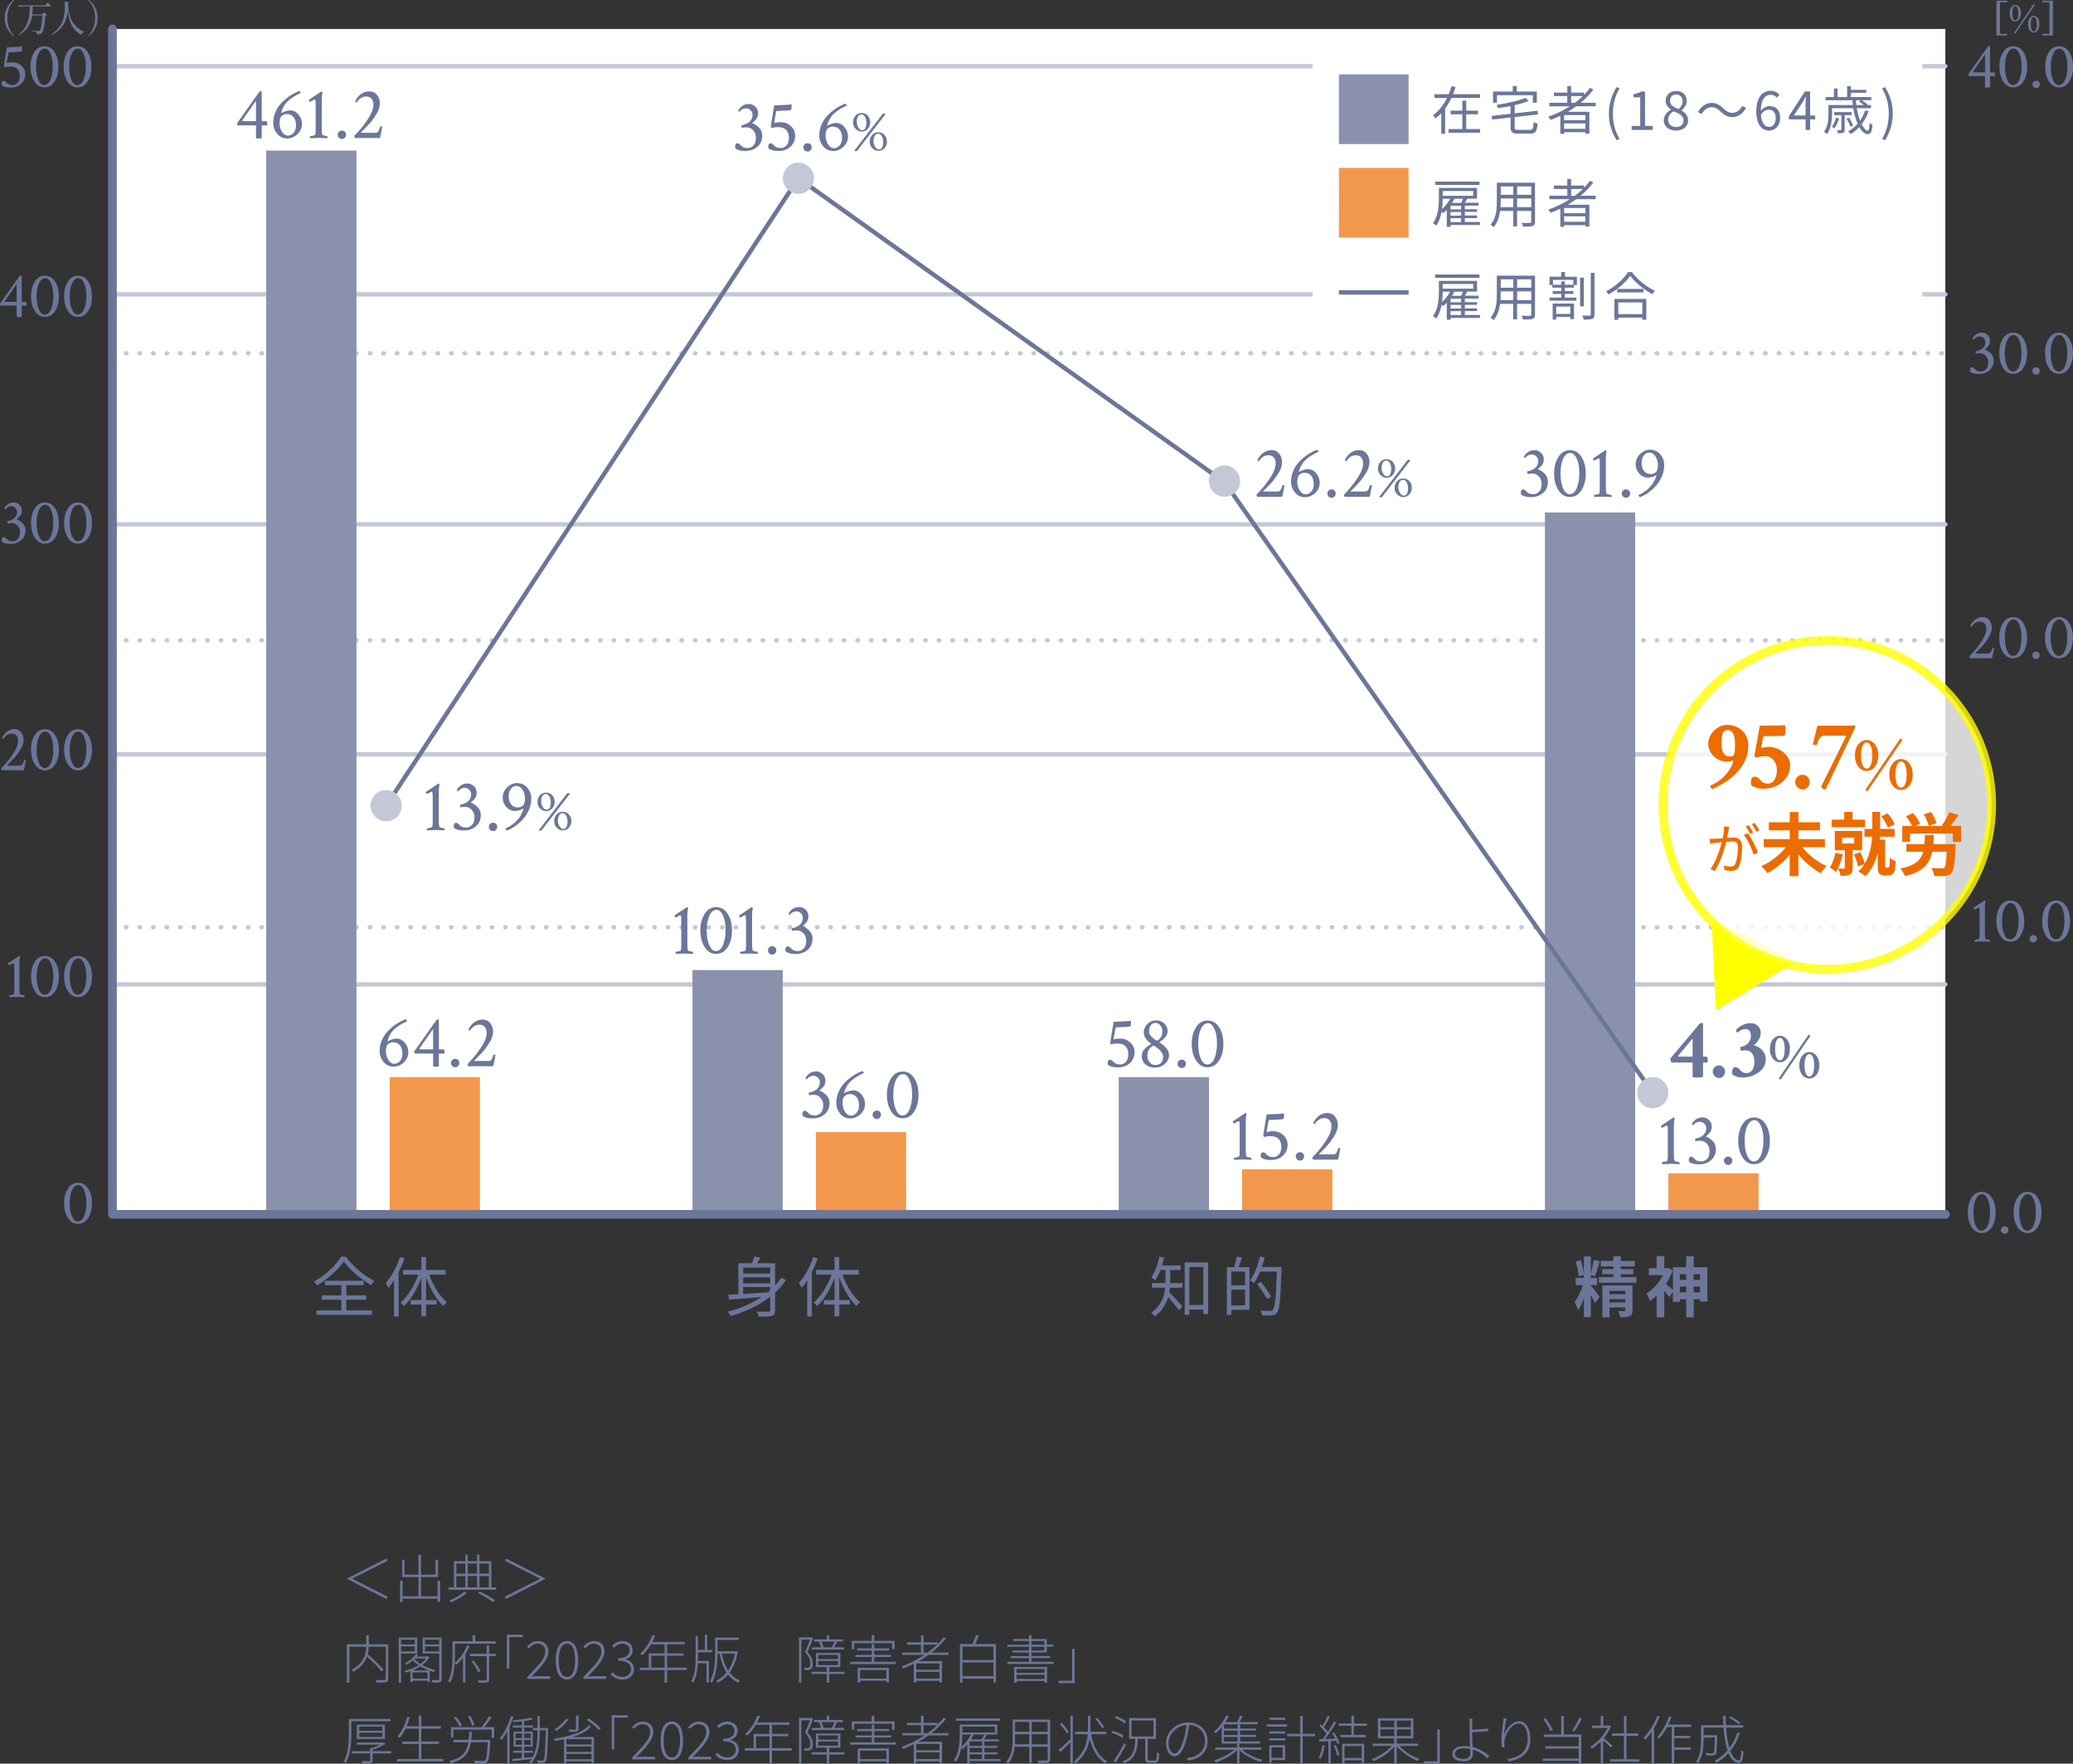 <?xml version="1.0" encoding="UTF-8"?><svg id="_レイヤー_2" xmlns="http://www.w3.org/2000/svg" viewBox="0 0 474.37 403.52"><rect x="0" y="0" width="474.37" height="403.52" fill="#333333" stroke="none"/><defs><style>.cls-1{fill:#c4c8d6;}.cls-2{stroke-dasharray:.1 3;}.cls-2,.cls-3,.cls-4,.cls-5{fill:none;}.cls-2,.cls-4{stroke:#c4c8d6;}.cls-2,.cls-4,.cls-5{stroke-linecap:round;stroke-linejoin:round;}.cls-3,.cls-6{stroke-miterlimit:10;}.cls-3,.cls-5{stroke:#6b7699;}.cls-6{opacity:.8;stroke:#ff0;}.cls-6,.cls-7{fill:#fff;}.cls-6,.cls-5{stroke-width:2px;}.cls-8{fill:#8991ad;}.cls-9{fill:#f2984c;}.cls-10{fill:#ec6c00;}.cls-11{fill:#6b7699;}.cls-12{fill:#ff0;}</style></defs><g id="text"><rect class="cls-7" x="25.73" y="6.63" width="419.43" height="271.21"/><line class="cls-4" x1="25.73" y1="67.34" x2="445.16" y2="67.34"/><line class="cls-4" x1="25.73" y1="119.97" x2="445.16" y2="119.97"/><line class="cls-4" x1="25.73" y1="15.15" x2="445.16" y2="15.15"/><line class="cls-2" x1="25.73" y1="80.83" x2="445.16" y2="80.83"/><line class="cls-2" x1="25.73" y1="146.5" x2="445.16" y2="146.5"/><line class="cls-2" x1="25.73" y1="212.17" x2="445.16" y2="212.17"/><line class="cls-4" x1="25.73" y1="172.59" x2="445.16" y2="172.59"/><line class="cls-4" x1="25.73" y1="225.22" x2="445.16" y2="225.22"/><path class="cls-11" d="M4.78,63.03c.13,0,.19.05.19.15v5.9h.91c.16,0,.23.23.23.7,0,.06-.03.11-.09.15h-1.05v2.56s-.23.07-.62.07-.54-.04-.54-.12v-2.52H.1c-.07-.09-.1-.24-.1-.45l4.44-6.27c.09-.12.2-.18.34-.18ZM3.81,69.08v-3.9c0-.09-.02-.13-.07-.13,0,0,0,.02-.01.03l-2.67,3.82s-.01.02-.01.04c0,.09.03.13.1.13h2.67Z"/><path class="cls-11" d="M7.09,67.8c0-1.33.29-2.45.86-3.35s1.35-1.36,2.33-1.36,1.77.45,2.34,1.35c.57.9.86,2.02.86,3.36s-.29,2.45-.86,3.35-1.35,1.36-2.33,1.36-1.74-.46-2.32-1.37c-.58-.91-.87-2.03-.87-3.35ZM8.38,67.79c0,1.17.17,2.16.51,2.97.34.8.78,1.21,1.32,1.21.62,0,1.11-.41,1.46-1.22s.52-1.82.52-3.03-.17-2.13-.51-2.91c-.34-.78-.78-1.17-1.32-1.17-.6,0-1.07.4-1.44,1.19s-.54,1.78-.54,2.96Z"/><path class="cls-11" d="M14.66,67.8c0-1.33.29-2.45.86-3.35s1.35-1.36,2.33-1.36,1.77.45,2.34,1.35c.57.9.86,2.02.86,3.36s-.29,2.45-.86,3.35-1.35,1.36-2.33,1.36-1.74-.46-2.32-1.37c-.58-.91-.87-2.03-.87-3.35ZM15.95,67.79c0,1.17.17,2.16.51,2.97.34.8.78,1.21,1.32,1.21.62,0,1.11-.41,1.46-1.22s.52-1.82.52-3.03-.17-2.13-.51-2.91c-.34-.78-.78-1.17-1.32-1.17-.6,0-1.07.4-1.44,1.19s-.54,1.78-.54,2.96Z"/><path class="cls-11" d="M1.55,10.84c1.92-.06,3.07-.13,3.44-.21.05.07.07.17.07.31,0,.24-.03.51-.09.81-.25.08-.81.13-1.66.16l-1.27.06s-.08.05-.1.12c-.11.54-.25,1.32-.42,2.34.32-.13.78-.19,1.38-.19.78,0,1.46.27,2.03.81s.86,1.17.86,1.9c0,.9-.31,1.64-.94,2.22-.63.58-1.42.87-2.38.87-.87,0-1.52-.15-1.96-.44-.1-.07-.15-.21-.15-.42,0-.46.18-.69.54-.69.09,0,.18.04.27.11.09.07.2.17.31.29s.21.21.29.26c.28.21.67.31,1.17.31.41,0,.78-.17,1.11-.52.33-.35.49-.88.49-1.6,0-.25-.03-.49-.1-.72s-.18-.45-.33-.67c-.15-.22-.37-.39-.67-.52s-.64-.19-1.04-.19c-.51,0-.93.05-1.27.16-.08-.04-.17-.11-.26-.21l.7-4.35Z"/><path class="cls-11" d="M6.97,15.29c0-1.33.29-2.45.86-3.35s1.35-1.36,2.33-1.36,1.77.45,2.34,1.35c.57.9.86,2.02.86,3.36s-.29,2.45-.86,3.35-1.35,1.36-2.33,1.36-1.74-.46-2.32-1.37c-.58-.91-.87-2.03-.87-3.35ZM8.26,15.28c0,1.17.17,2.16.51,2.97.34.8.78,1.21,1.32,1.21.62,0,1.11-.41,1.46-1.22s.52-1.82.52-3.03-.17-2.13-.51-2.91c-.34-.78-.78-1.17-1.32-1.17-.6,0-1.07.4-1.44,1.19s-.54,1.78-.54,2.96Z"/><path class="cls-11" d="M14.54,15.29c0-1.33.29-2.45.86-3.35s1.35-1.36,2.33-1.36,1.77.45,2.34,1.35c.57.9.86,2.02.86,3.36s-.29,2.45-.86,3.35-1.35,1.36-2.33,1.36-1.74-.46-2.32-1.37c-.58-.91-.87-2.03-.87-3.35ZM15.83,15.28c0,1.17.17,2.16.51,2.97.34.8.78,1.21,1.32,1.21.62,0,1.11-.41,1.46-1.22s.52-1.82.52-3.03-.17-2.13-.51-2.91c-.34-.78-.78-1.17-1.32-1.17-.6,0-1.07.4-1.44,1.19s-.54,1.78-.54,2.96Z"/><path class="cls-11" d="M59.67,20.86c.14,0,.22.06.22.17v6.69h1.03c.18,0,.27.27.27.8,0,.07-.03.12-.1.17h-1.2v2.91c-.03.06-.27.08-.7.08s-.61-.04-.61-.13v-2.86h-4.2c-.08-.1-.12-.27-.12-.51l5.03-7.11c.1-.13.23-.2.38-.2ZM58.58,27.72v-4.42c0-.1-.03-.15-.08-.15,0,.01,0,.02-.02.03l-3.02,4.33s-.02.03-.02.05c0,.1.04.15.12.15h3.02Z"/><path class="cls-11" d="M65.7,31.67c-.92,0-1.68-.36-2.27-1.07-.6-.71-.9-1.54-.9-2.48,0-.86.17-1.69.51-2.49.34-.8.81-1.5,1.39-2.1.58-.6,1.21-1.13,1.88-1.58.67-.45,1.38-.82,2.13-1.12.07,0,.15.06.24.18.09.12.14.21.14.27-1.12.49-2.07,1.08-2.85,1.77-.78.69-1.32,1.59-1.62,2.68-.02.11-.02.17.02.17.02-.01.04-.02.05-.03.15-.12.43-.25.84-.4.4-.14.77-.22,1.1-.22.77,0,1.42.32,1.95.97.53.65.79,1.35.79,2.12,0,.92-.34,1.7-1.03,2.36-.69.65-1.48.98-2.37.98ZM63.96,28.08c0,.77.19,1.46.56,2.05.37.59.83.89,1.39.89.49,0,.91-.21,1.28-.64.37-.43.55-.99.55-1.7,0-.75-.18-1.37-.54-1.86-.36-.49-.89-.73-1.59-.73-.3,0-.59.08-.86.24-.28.16-.45.33-.53.51-.16.35-.24.77-.25,1.25Z"/><path class="cls-11" d="M70.97,23.34c-.07-.03-.13-.1-.2-.19-.07-.09-.1-.17-.1-.22,0-.04.01-.08.03-.1,1.87-1.27,2.83-1.91,2.87-1.91h.03c.09,0,.15.11.2.32-.11.37-.17.89-.17,1.56v6.54c0,.64.04,1.13.13,1.48.02.08.19.15.49.22.3.07.51.11.62.11.04,0,.07.1.07.3,0,.1,0,.16-.02.18-1.11-.06-1.78-.08-2.01-.08-.18,0-.82.03-1.93.08-.04-.04-.07-.14-.07-.27s.02-.21.07-.21c.14,0,.37-.04.67-.11.3-.07.47-.15.49-.22.07-.27.1-.58.1-.95v-5.98c0-.32-.01-.56-.03-.73-.02-.17-.05-.27-.07-.31-.03-.04-.07-.06-.12-.06-.07,0-.16.03-.29.1-.13.07-.27.15-.44.25s-.28.17-.33.2Z"/><path class="cls-11" d="M77.56,31.51c-.19-.19-.29-.42-.29-.69s.1-.49.29-.67c.19-.18.42-.27.69-.27s.49.09.67.27c.18.18.27.41.27.67s-.09.5-.27.69c-.18.19-.41.29-.67.29s-.5-.1-.69-.29Z"/><path class="cls-11" d="M84.53,20.91c.74,0,1.33.28,1.75.83.43.55.64,1.18.64,1.88,0,.41-.07.83-.21,1.27-.14.44-.35.88-.65,1.34-.29.45-.56.85-.8,1.19-.24.34-.57.73-.99,1.17-.42.44-.71.75-.87.91-.16.17-.42.42-.77.76-.03.06-.02.09.03.12h3.2c.31,0,.53-.09.67-.27.14-.18.28-.51.42-1.01.04-.12.12-.18.23-.18.14,0,.24.02.3.07-.27,1.33-.42,2.1-.45,2.32-.02.18-.13.27-.33.27h-5.45s-.09-.06-.12-.19c-.04-.13-.06-.23-.06-.31,1.21-1.22,2.24-2.48,3.1-3.79.86-1.31,1.29-2.42,1.29-3.33,0-.6-.15-1.06-.45-1.39-.3-.33-.69-.49-1.18-.49-.92,0-1.65.46-2.21,1.38-.07,0-.14-.04-.21-.11-.07-.07-.11-.12-.11-.16.03-.13.12-.31.27-.54.15-.23.35-.48.6-.75.25-.27.58-.5,1-.7.42-.19.85-.29,1.32-.29Z"/><path class="cls-11" d="M154.63,209.95c-.07-.03-.13-.1-.2-.19-.07-.09-.1-.17-.1-.22,0-.04.01-.08.03-.1,1.87-1.27,2.83-1.91,2.87-1.91h.03c.09,0,.15.11.2.32-.11.37-.17.89-.17,1.56v6.54c0,.64.04,1.13.13,1.48.02.08.19.15.49.22.3.07.51.11.62.11.04,0,.07.1.07.3,0,.1,0,.16-.02.18-1.11-.06-1.78-.08-2.01-.08-.18,0-.82.03-1.93.08-.04-.04-.07-.14-.07-.27s.02-.21.07-.21c.14,0,.37-.04.67-.11.3-.07.47-.15.49-.22.07-.27.1-.58.1-.95v-5.98c0-.32-.01-.56-.03-.73-.02-.17-.05-.27-.07-.31-.03-.04-.07-.06-.12-.06-.07,0-.16.03-.29.1-.13.07-.27.15-.44.25s-.28.17-.33.2Z"/><path class="cls-11" d="M160.26,212.89c0-1.5.33-2.77.98-3.8.65-1.03,1.53-1.54,2.64-1.54s2,.51,2.65,1.54c.65,1.02.97,2.29.97,3.81s-.33,2.77-.98,3.8c-.65,1.03-1.53,1.54-2.64,1.54s-1.97-.52-2.63-1.55c-.66-1.04-.99-2.3-.99-3.79ZM161.72,212.87c0,1.33.19,2.45.58,3.36.39.91.89,1.37,1.49,1.37.71,0,1.26-.46,1.65-1.38.39-.92.59-2.06.59-3.44s-.19-2.42-.58-3.3c-.39-.88-.89-1.32-1.49-1.32-.68,0-1.22.45-1.63,1.34-.41.9-.61,2.01-.61,3.35Z"/><path class="cls-11" d="M169.44,209.95c-.07-.03-.13-.1-.2-.19-.07-.09-.1-.17-.1-.22,0-.04.01-.08.03-.1,1.87-1.27,2.83-1.91,2.87-1.91h.03c.09,0,.15.11.2.32-.11.37-.17.89-.17,1.56v6.54c0,.64.04,1.13.13,1.48.02.08.19.15.49.22.3.07.51.11.62.11.04,0,.07.1.07.3,0,.1,0,.16-.02.18-1.11-.06-1.78-.08-2.01-.08-.18,0-.82.03-1.93.08-.04-.04-.07-.14-.07-.27s.02-.21.07-.21c.14,0,.37-.04.67-.11.3-.07.47-.15.49-.22.07-.27.1-.58.1-.95v-5.98c0-.32-.01-.56-.03-.73-.02-.17-.05-.27-.07-.31-.03-.04-.07-.06-.12-.06-.07,0-.16.03-.29.1-.13.07-.27.15-.44.25s-.28.17-.33.2Z"/><path class="cls-11" d="M176.02,218.12c-.19-.19-.29-.42-.29-.69s.1-.49.29-.67c.19-.18.42-.27.69-.27s.49.09.67.27c.18.18.27.41.27.67s-.09.5-.27.69c-.18.19-.41.29-.67.29s-.5-.1-.69-.29Z"/><path class="cls-11" d="M182.96,207.52c.48,0,.93.2,1.37.59.44.39.66.9.66,1.54,0,.49-.12.9-.36,1.24-.24.34-.58.67-1.02,1,.59.21,1.12.56,1.6,1.05s.72,1.1.72,1.83c0,1.05-.37,1.9-1.11,2.54-.74.64-1.66.96-2.76.96-.94,0-1.66-.17-2.16-.5-.11-.08-.17-.24-.17-.48,0-.52.2-.78.61-.78.1,0,.2.04.31.12.1.08.22.19.35.32.13.13.23.23.32.3.32.23.74.35,1.26.35.49,0,.93-.19,1.32-.57.39-.38.59-.99.59-1.83,0-.65-.21-1.21-.63-1.66-.42-.45-.91-.68-1.48-.68-.41,0-.77.04-1.08.12-.08-.1-.12-.24-.12-.43,0-.08.01-.13.03-.17.76-.13,1.37-.4,1.83-.8.45-.4.68-.94.68-1.63,0-.38-.15-.71-.44-1-.29-.29-.63-.44-1-.44-.24,0-.47.04-.67.12-.21.08-.36.17-.46.26-.11.09-.21.19-.31.29-.1.1-.16.16-.17.17-.04,0-.09-.05-.13-.16-.04-.1-.07-.2-.07-.27.3-.44.64-.79,1.01-1.03.38-.24.86-.37,1.46-.37Z"/><path class="cls-11" d="M90.04,244.04c-.92,0-1.68-.36-2.27-1.07-.6-.71-.9-1.54-.9-2.48,0-.86.17-1.69.51-2.49.34-.8.81-1.5,1.39-2.1.58-.6,1.21-1.13,1.88-1.58.67-.45,1.38-.82,2.13-1.12.07,0,.15.06.24.18.09.12.14.21.14.27-1.12.49-2.07,1.08-2.85,1.77-.78.69-1.32,1.59-1.62,2.68-.02.11-.02.17.02.17.02-.01.04-.02.05-.03.15-.12.43-.25.84-.4.4-.14.77-.22,1.1-.22.77,0,1.42.32,1.95.97.53.65.79,1.35.79,2.12,0,.92-.34,1.7-1.03,2.36-.69.65-1.48.98-2.37.98ZM88.3,240.45c0,.77.19,1.46.56,2.05.37.59.83.89,1.39.89.49,0,.91-.21,1.28-.64.37-.43.55-.99.55-1.7,0-.75-.18-1.37-.54-1.86-.36-.49-.89-.73-1.59-.73-.3,0-.59.08-.86.24-.28.16-.45.33-.53.51-.16.35-.24.77-.25,1.25Z"/><path class="cls-11" d="M100.21,233.23c.14,0,.22.06.22.17v6.69h1.03c.18,0,.27.27.27.8,0,.07-.03.12-.1.17h-1.2v2.91c-.03.06-.27.08-.7.08s-.61-.04-.61-.13v-2.86h-4.2c-.08-.1-.12-.27-.12-.51l5.03-7.11c.1-.13.23-.2.38-.2ZM99.11,240.09v-4.42c0-.1-.03-.15-.08-.15,0,.01,0,.02-.02.03l-3.02,4.33s-.02.03-.02.05c0,.1.04.15.12.15h3.02Z"/><path class="cls-11" d="M103.48,243.88c-.19-.19-.29-.42-.29-.69s.1-.49.29-.67c.19-.18.42-.27.69-.27s.49.09.67.27c.18.18.27.41.27.67s-.09.5-.27.69c-.18.19-.41.29-.67.29s-.5-.1-.69-.29Z"/><path class="cls-11" d="M110.44,233.28c.74,0,1.33.28,1.75.83.43.55.64,1.18.64,1.88,0,.41-.07.83-.21,1.27-.14.44-.35.88-.65,1.34-.29.45-.56.85-.8,1.19-.24.34-.57.73-.99,1.17-.42.44-.71.75-.87.91-.16.17-.42.42-.77.76-.03.06-.02.09.03.12h3.2c.31,0,.53-.09.67-.27.14-.18.28-.51.42-1.01.04-.12.12-.18.23-.18.14,0,.24.02.3.07-.27,1.33-.42,2.1-.45,2.32-.02.18-.13.27-.33.27h-5.45s-.09-.06-.12-.19c-.04-.13-.06-.23-.06-.31,1.21-1.22,2.24-2.48,3.1-3.79.86-1.31,1.29-2.42,1.29-3.33,0-.6-.15-1.06-.45-1.39-.3-.33-.69-.49-1.18-.49-.92,0-1.65.46-2.21,1.38-.07,0-.14-.04-.21-.11-.07-.07-.11-.12-.11-.16.03-.13.12-.31.27-.54.15-.23.35-.48.6-.75.25-.27.58-.5,1-.7.42-.19.85-.29,1.32-.29Z"/><path class="cls-11" d="M97.75,181.69c-.07-.03-.13-.1-.2-.19-.07-.09-.1-.17-.1-.22,0-.04.01-.08.03-.1,1.87-1.27,2.83-1.91,2.87-1.91h.03c.09,0,.15.11.2.32-.11.37-.17.89-.17,1.56v6.54c0,.64.04,1.13.13,1.48.02.08.19.15.49.22.3.07.51.11.62.11.04,0,.07.1.07.3,0,.1,0,.16-.02.18-1.11-.06-1.78-.08-2.01-.08-.18,0-.82.03-1.93.08-.04-.04-.07-.14-.07-.27s.02-.21.07-.21c.14,0,.37-.04.67-.11.3-.07.47-.15.49-.22.07-.27.1-.58.1-.95v-5.98c0-.32-.01-.56-.03-.73-.02-.17-.05-.27-.07-.31-.03-.04-.07-.06-.12-.06-.07,0-.16.03-.29.1-.13.07-.27.15-.44.25s-.28.17-.33.2Z"/><path class="cls-11" d="M107.05,179.26c.48,0,.93.2,1.37.59.44.39.66.9.66,1.54,0,.49-.12.9-.36,1.24-.24.34-.58.67-1.02,1,.59.21,1.12.56,1.6,1.05s.72,1.1.72,1.83c0,1.05-.37,1.9-1.11,2.54-.74.64-1.66.96-2.76.96-.94,0-1.66-.17-2.16-.5-.11-.08-.17-.24-.17-.48,0-.52.2-.78.61-.78.1,0,.2.04.31.12.1.08.22.19.35.32.13.13.23.23.32.3.32.23.74.35,1.26.35.49,0,.93-.19,1.32-.57.39-.38.59-.99.59-1.83,0-.65-.21-1.21-.63-1.66-.42-.45-.91-.68-1.48-.68-.41,0-.77.04-1.08.12-.08-.1-.12-.24-.12-.43,0-.08.01-.13.03-.17.76-.13,1.37-.4,1.83-.8.45-.4.68-.94.68-1.63,0-.38-.15-.71-.44-1-.29-.29-.63-.44-1-.44-.24,0-.47.04-.67.12-.21.08-.36.17-.46.26-.11.09-.21.19-.31.29-.1.1-.16.16-.17.17-.04,0-.09-.05-.13-.16-.04-.1-.07-.2-.07-.27.3-.44.64-.79,1.01-1.03.38-.24.86-.37,1.46-.37Z"/><path class="cls-11" d="M112.15,189.86c-.19-.19-.29-.42-.29-.69s.1-.49.29-.67c.19-.18.42-.27.69-.27s.49.09.67.27c.18.18.27.41.27.67s-.09.5-.27.69c-.18.19-.41.29-.67.29s-.5-.1-.69-.29Z"/><path class="cls-11" d="M118.42,179.18c.91,0,1.66.36,2.26,1.07.6.71.9,1.54.9,2.48,0,.86-.18,1.71-.53,2.53-.35.82-.81,1.54-1.37,2.16-.56.61-1.15,1.14-1.78,1.59-.63.45-1.25.78-1.87,1-.07,0-.14-.07-.23-.2-.09-.13-.13-.23-.13-.28.85-.33,1.67-.88,2.46-1.64.79-.76,1.33-1.68,1.63-2.78.02-.11.02-.17-.02-.17-.02.01-.04.02-.05.03-.12.14-.38.28-.76.4-.39.12-.73.18-1.03.18-.8,0-1.47-.3-2.03-.9-.55-.6-.83-1.31-.83-2.14,0-.92.34-1.71,1.02-2.37.68-.66,1.47-.99,2.37-.99ZM120.14,182.76c0-.79-.19-1.47-.56-2.06-.37-.59-.85-.88-1.44-.88-.48,0-.89.22-1.23.66-.34.44-.51,1.02-.51,1.74s.18,1.32.55,1.8c.37.48.89.72,1.56.72.3,0,.59-.08.86-.24.28-.16.45-.33.53-.51.14-.33.22-.75.23-1.25Z"/><path class="cls-11" d="M124.98,181.34c.57,0,1.03.21,1.4.62.37.42.55.92.55,1.51,0,.56-.18,1.05-.54,1.47-.36.42-.83.64-1.41.64s-1.02-.21-1.41-.62c-.39-.41-.58-.91-.58-1.49s.19-1.11.56-1.52c.37-.41.85-.62,1.43-.62ZM130.4,181.61l-6.41,8.29c-.09.11-.23.16-.44.16-.12,0-.19-.05-.24-.15l6.4-8.3c.09-.11.18-.16.27-.16.1,0,.17,0,.22.01.05,0,.08.02.09.02.01,0,.03.02.05.05s.04.06.06.07ZM124.92,181.65c-.36,0-.64.17-.82.5s-.27.72-.27,1.16c0,.48.12.92.37,1.33.25.41.53.61.85.61.35,0,.61-.16.76-.49.15-.33.23-.72.23-1.18,0-.49-.1-.93-.31-1.33s-.48-.6-.82-.6ZM128.82,185.74c.57,0,1.03.21,1.39.62.36.42.54.92.54,1.51s-.18,1.06-.54,1.48c-.36.42-.83.63-1.41.63-.55,0-1.02-.21-1.41-.62-.39-.41-.58-.91-.58-1.49s.19-1.11.56-1.52c.38-.41.86-.62,1.44-.62ZM128.76,186.06c-.36,0-.64.17-.82.5-.19.33-.28.72-.28,1.16,0,.47.12.91.37,1.32.25.41.54.62.86.62.35,0,.61-.16.76-.49.15-.33.23-.72.23-1.18,0-.49-.1-.93-.31-1.33s-.48-.6-.8-.6Z"/><path class="cls-11" d="M171.45,23.79c.48,0,.93.2,1.37.59.44.39.66.9.66,1.54,0,.49-.12.9-.36,1.24-.24.34-.58.67-1.02,1,.59.21,1.12.56,1.6,1.05s.72,1.1.72,1.83c0,1.05-.37,1.9-1.11,2.54-.74.64-1.66.96-2.76.96-.94,0-1.66-.17-2.16-.5-.11-.08-.17-.24-.17-.48,0-.52.2-.78.61-.78.1,0,.2.04.31.12.1.08.22.19.35.32.13.13.23.23.32.3.32.23.74.35,1.26.35.49,0,.93-.19,1.32-.57.39-.38.59-.99.59-1.83,0-.65-.21-1.21-.63-1.66-.42-.45-.91-.68-1.48-.68-.41,0-.77.04-1.08.12-.08-.1-.12-.24-.12-.43,0-.08.01-.13.03-.17.76-.13,1.37-.4,1.83-.8.45-.4.68-.94.68-1.63,0-.38-.15-.71-.44-1-.29-.29-.63-.44-1-.44-.24,0-.47.04-.67.12-.21.08-.36.17-.46.26-.11.09-.21.19-.31.29-.1.1-.16.16-.17.17-.04,0-.09-.05-.13-.16-.04-.1-.07-.2-.07-.27.3-.44.64-.79,1.01-1.03.38-.24.86-.37,1.46-.37Z"/><path class="cls-11" d="M177.17,24.11c2.18-.07,3.48-.14,3.9-.23.06.08.08.19.08.35,0,.28-.03.58-.1.91-.29.09-.91.15-1.88.18l-1.44.07c-.06.01-.09.06-.12.13-.12.61-.28,1.49-.48,2.66.37-.14.89-.22,1.56-.22.89,0,1.65.3,2.3.91s.97,1.33.97,2.16c0,1.02-.36,1.86-1.07,2.52-.71.66-1.61.99-2.7.99-.99,0-1.73-.17-2.22-.5-.11-.08-.17-.24-.17-.48,0-.52.2-.78.61-.78.1,0,.2.04.31.12.1.08.22.19.35.32.13.13.23.23.32.3.32.23.76.35,1.33.35.46,0,.88-.2,1.25-.59.37-.39.56-1,.56-1.82,0-.29-.04-.56-.12-.81-.08-.25-.2-.51-.37-.75-.17-.25-.42-.45-.76-.59s-.73-.22-1.18-.22c-.58,0-1.06.06-1.44.18-.09-.04-.19-.12-.3-.23l.8-4.93Z"/><path class="cls-11" d="M184.11,34.39c-.19-.19-.29-.42-.29-.69s.1-.49.29-.67c.19-.18.42-.27.69-.27s.49.09.67.27c.18.18.27.41.27.67s-.09.5-.27.69c-.18.19-.41.29-.67.29s-.5-.1-.69-.29Z"/><path class="cls-11" d="M190.65,34.55c-.92,0-1.68-.36-2.27-1.07-.6-.71-.9-1.54-.9-2.48,0-.86.17-1.69.51-2.49.34-.8.81-1.5,1.39-2.1.58-.6,1.21-1.13,1.88-1.58.67-.45,1.38-.82,2.13-1.12.07,0,.15.06.24.18.09.12.14.21.14.27-1.12.49-2.07,1.08-2.85,1.77-.78.69-1.32,1.59-1.62,2.68-.02.11-.02.17.02.17.02-.01.04-.02.05-.03.15-.12.43-.25.84-.4.4-.14.77-.22,1.1-.22.77,0,1.42.32,1.95.97.53.65.79,1.35.79,2.12,0,.92-.34,1.7-1.03,2.36-.69.65-1.48.98-2.37.98ZM188.91,30.96c0,.77.19,1.46.56,2.05.37.59.83.89,1.39.89.49,0,.91-.21,1.28-.64.37-.43.55-.99.55-1.7,0-.75-.18-1.37-.54-1.86-.36-.49-.89-.73-1.59-.73-.3,0-.59.08-.86.24-.28.16-.45.33-.53.51-.16.35-.24.77-.25,1.25Z"/><path class="cls-11" d="M197.19,25.86c.57,0,1.03.21,1.4.62.37.42.55.92.55,1.51,0,.56-.18,1.05-.54,1.47-.36.42-.83.64-1.41.64s-1.02-.21-1.41-.62c-.39-.41-.58-.91-.58-1.49s.19-1.11.56-1.52c.37-.41.85-.62,1.43-.62ZM202.61,26.14l-6.41,8.29c-.09.11-.23.16-.44.16-.12,0-.19-.05-.24-.15l6.4-8.3c.09-.11.18-.16.27-.16.1,0,.17,0,.22.01.05,0,.08.02.09.02.01,0,.03.02.05.05s.04.06.06.07ZM197.14,26.18c-.36,0-.64.17-.82.5s-.27.72-.27,1.16c0,.48.12.92.37,1.33.25.41.53.61.85.61.35,0,.61-.16.76-.49.15-.33.23-.72.23-1.18,0-.49-.1-.93-.31-1.33s-.48-.6-.82-.6ZM201.03,30.27c.57,0,1.03.21,1.39.62.36.42.54.92.54,1.51s-.18,1.06-.54,1.48c-.36.42-.83.63-1.41.63-.55,0-1.02-.21-1.41-.62-.39-.41-.58-.91-.58-1.49s.19-1.11.56-1.52c.38-.41.86-.62,1.44-.62ZM200.98,30.59c-.36,0-.64.17-.82.5-.19.33-.28.72-.28,1.16,0,.47.12.91.37,1.32.25.41.54.62.86.62.35,0,.61-.16.76-.49.15-.33.23-.72.23-1.18,0-.49-.1-.93-.31-1.33s-.48-.6-.8-.6Z"/><path class="cls-11" d="M290.99,102.99c.74,0,1.33.28,1.75.83.43.55.64,1.18.64,1.88,0,.41-.07.83-.21,1.27-.14.44-.35.88-.65,1.34-.29.45-.56.85-.8,1.19-.24.34-.57.73-.99,1.17-.42.44-.71.75-.87.91-.16.17-.42.42-.77.76-.03.06-.02.09.03.12h3.2c.31,0,.53-.09.67-.27.14-.18.28-.51.42-1.01.04-.12.12-.18.23-.18.14,0,.24.02.3.07-.27,1.33-.42,2.1-.45,2.32-.02.18-.13.27-.33.27h-5.45s-.09-.06-.12-.19c-.04-.13-.06-.23-.06-.31,1.21-1.22,2.24-2.48,3.1-3.79.86-1.31,1.29-2.42,1.29-3.33,0-.6-.15-1.06-.45-1.39-.3-.33-.69-.49-1.18-.49-.92,0-1.65.46-2.21,1.38-.07,0-.14-.04-.21-.11-.07-.07-.11-.12-.11-.16.03-.13.12-.31.27-.54.15-.23.35-.48.6-.75.25-.27.58-.5,1-.7.42-.19.85-.29,1.32-.29Z"/><path class="cls-11" d="M298.6,113.75c-.92,0-1.68-.36-2.27-1.07-.6-.71-.9-1.54-.9-2.48,0-.86.17-1.69.51-2.49.34-.8.81-1.5,1.39-2.1.58-.6,1.21-1.13,1.88-1.58.67-.45,1.38-.82,2.13-1.12.07,0,.15.06.24.18.09.12.14.21.14.27-1.12.49-2.07,1.08-2.85,1.77-.78.69-1.32,1.59-1.62,2.68-.02.11-.02.17.02.17.02-.01.04-.02.05-.03.15-.12.43-.25.84-.4.4-.14.77-.22,1.1-.22.77,0,1.42.32,1.95.97.53.65.79,1.35.79,2.12,0,.92-.34,1.7-1.03,2.36-.69.65-1.48.98-2.37.98ZM296.85,110.16c0,.77.19,1.46.56,2.05.37.59.83.89,1.39.89.49,0,.91-.21,1.28-.64.37-.43.55-.99.55-1.7,0-.75-.18-1.37-.54-1.86-.36-.49-.89-.73-1.59-.73-.3,0-.59.08-.86.24-.28.16-.45.33-.53.51-.16.35-.24.77-.25,1.25Z"/><path class="cls-11" d="M304.03,113.59c-.19-.19-.29-.42-.29-.69s.1-.49.29-.67c.19-.18.42-.27.69-.27s.49.09.67.27c.18.18.27.41.27.67s-.09.5-.27.69c-.18.19-.41.29-.67.29s-.5-.1-.69-.29Z"/><path class="cls-11" d="M311,102.99c.74,0,1.33.28,1.75.83.43.55.64,1.18.64,1.88,0,.41-.07.83-.21,1.27-.14.44-.35.88-.65,1.34-.29.45-.56.85-.8,1.19-.24.34-.57.73-.99,1.17-.42.44-.71.75-.87.91-.16.17-.42.42-.77.76-.03.06-.02.09.03.12h3.2c.31,0,.53-.09.67-.27.14-.18.28-.51.42-1.01.04-.12.12-.18.23-.18.14,0,.24.02.3.07-.27,1.33-.42,2.1-.45,2.32-.02.18-.13.27-.33.27h-5.45s-.09-.06-.12-.19c-.04-.13-.06-.23-.06-.31,1.21-1.22,2.24-2.48,3.1-3.79.86-1.31,1.29-2.42,1.29-3.33,0-.6-.15-1.06-.45-1.39-.3-.33-.69-.49-1.18-.49-.92,0-1.65.46-2.21,1.38-.07,0-.14-.04-.21-.11-.07-.07-.11-.12-.11-.16.03-.13.12-.31.27-.54.15-.23.35-.48.6-.75.25-.27.58-.5,1-.7.42-.19.85-.29,1.32-.29Z"/><path class="cls-11" d="M317.31,105.07c.57,0,1.03.21,1.4.62.37.42.55.92.55,1.51,0,.56-.18,1.05-.54,1.47-.36.42-.83.64-1.41.64s-1.02-.21-1.41-.62c-.39-.41-.58-.91-.58-1.49s.19-1.11.56-1.52c.37-.41.85-.62,1.43-.62ZM322.72,105.35l-6.41,8.29c-.09.11-.23.16-.44.16-.12,0-.19-.05-.24-.15l6.4-8.3c.09-.11.18-.16.27-.16.1,0,.17,0,.22.01.05,0,.08.02.09.02.01,0,.03.02.05.05s.04.06.06.07ZM317.25,105.38c-.36,0-.64.17-.82.5s-.27.72-.27,1.16c0,.48.12.92.37,1.33.25.41.53.61.85.61.35,0,.61-.16.76-.49.15-.33.23-.72.23-1.18,0-.49-.1-.93-.31-1.33s-.48-.6-.82-.6ZM321.14,109.48c.57,0,1.03.21,1.39.62.36.42.54.92.54,1.51s-.18,1.06-.54,1.48c-.36.42-.83.63-1.41.63-.55,0-1.02-.21-1.41-.62-.39-.41-.58-.91-.58-1.49s.19-1.11.56-1.52c.38-.41.86-.62,1.44-.62ZM321.09,109.79c-.36,0-.64.17-.82.5-.19.33-.28.72-.28,1.16,0,.47.12.91.37,1.32.25.41.54.62.86.62.35,0,.61-.16.76-.49.15-.33.23-.72.23-1.18,0-.49-.1-.93-.31-1.33s-.48-.6-.8-.6Z"/><path class="cls-11" d="M186.85,245.14c.48,0,.93.2,1.37.59.44.39.66.9.66,1.54,0,.49-.12.9-.36,1.24-.24.34-.58.67-1.02,1,.59.21,1.12.56,1.6,1.05s.72,1.1.72,1.83c0,1.05-.37,1.9-1.11,2.54-.74.64-1.66.96-2.76.96-.94,0-1.66-.17-2.16-.5-.11-.08-.17-.24-.17-.48,0-.52.2-.78.61-.78.1,0,.2.04.31.12.1.08.22.19.35.32.13.13.23.23.32.3.32.23.74.35,1.26.35.49,0,.93-.19,1.32-.57.39-.38.59-.99.59-1.83,0-.65-.21-1.21-.63-1.66-.42-.45-.91-.68-1.48-.68-.41,0-.77.04-1.08.12-.08-.1-.12-.24-.12-.43,0-.08.01-.13.03-.17.76-.13,1.37-.4,1.83-.8.45-.4.68-.94.68-1.63,0-.38-.15-.71-.44-1-.29-.29-.63-.44-1-.44-.24,0-.47.04-.67.12-.21.08-.36.17-.46.26-.11.09-.21.19-.31.29-.1.1-.16.16-.17.17-.04,0-.09-.05-.13-.16-.04-.1-.07-.2-.07-.27.3-.44.64-.79,1.01-1.03.38-.24.86-.37,1.46-.37Z"/><path class="cls-11" d="M194.54,255.89c-.92,0-1.68-.36-2.27-1.07-.6-.71-.9-1.54-.9-2.48,0-.86.17-1.69.51-2.49.34-.8.81-1.5,1.39-2.1.58-.6,1.21-1.13,1.88-1.58.67-.45,1.38-.82,2.13-1.12.07,0,.15.06.24.18.09.12.14.21.14.27-1.12.49-2.07,1.08-2.85,1.77-.78.69-1.32,1.59-1.62,2.68-.02.11-.02.17.02.17.02-.01.04-.02.05-.03.15-.12.43-.25.84-.4.4-.14.77-.22,1.1-.22.77,0,1.42.32,1.95.97.53.65.79,1.35.79,2.12,0,.92-.34,1.7-1.03,2.36-.69.65-1.48.98-2.37.98ZM192.79,252.31c0,.77.19,1.46.56,2.05.37.59.83.89,1.39.89.49,0,.91-.21,1.28-.64.37-.43.55-.99.55-1.7,0-.75-.18-1.37-.54-1.86-.36-.49-.89-.73-1.59-.73-.3,0-.59.08-.86.24-.28.16-.45.33-.53.51-.16.35-.24.77-.25,1.25Z"/><path class="cls-11" d="M199.97,255.73c-.19-.19-.29-.42-.29-.69s.1-.49.29-.67c.19-.18.42-.27.69-.27s.49.09.67.27c.18.18.27.41.27.67s-.09.5-.27.69c-.18.19-.41.29-.67.29s-.5-.1-.69-.29Z"/><path class="cls-11" d="M202.95,250.5c0-1.5.33-2.77.98-3.8.65-1.03,1.53-1.54,2.64-1.54s2,.51,2.65,1.54c.65,1.02.97,2.29.97,3.81s-.33,2.77-.98,3.8c-.65,1.03-1.53,1.54-2.64,1.54s-1.97-.52-2.63-1.55c-.66-1.04-.99-2.3-.99-3.79ZM204.41,250.48c0,1.33.19,2.45.58,3.36.39.91.89,1.37,1.49,1.37.71,0,1.26-.46,1.65-1.38.39-.92.59-2.06.59-3.44s-.19-2.42-.58-3.3c-.39-.88-.89-1.32-1.49-1.32-.68,0-1.22.45-1.63,1.34-.41.9-.61,2.01-.61,3.35Z"/><path class="cls-11" d="M254.84,233.78c2.18-.07,3.48-.14,3.9-.23.06.08.08.19.08.35,0,.28-.03.58-.1.91-.29.09-.91.15-1.88.18l-1.44.07c-.06.01-.09.06-.12.13-.12.61-.28,1.49-.48,2.66.37-.14.89-.22,1.56-.22.89,0,1.65.3,2.3.91s.97,1.33.97,2.16c0,1.02-.36,1.86-1.07,2.52-.71.66-1.61.99-2.7.99-.99,0-1.73-.17-2.22-.5-.11-.08-.17-.24-.17-.48,0-.52.2-.78.61-.78.1,0,.2.04.31.12.1.08.22.19.35.32.13.13.23.23.32.3.32.23.76.35,1.33.35.46,0,.88-.2,1.25-.59.37-.39.56-1,.56-1.82,0-.29-.04-.56-.12-.81-.08-.25-.2-.51-.37-.75-.17-.25-.42-.45-.76-.59s-.73-.22-1.18-.22c-.58,0-1.06.06-1.44.18-.09-.04-.19-.12-.3-.23l.8-4.93Z"/><path class="cls-11" d="M264.47,233.45c.76,0,1.41.23,1.93.69.53.46.79,1.07.79,1.83,0,.84-.62,1.65-1.86,2.44-.08.02-.08.06,0,.1.58.33,1.08.75,1.52,1.25.44.5.66,1.03.66,1.58,0,.82-.32,1.51-.95,2.08-.64.56-1.38.85-2.22.85-.92,0-1.66-.25-2.23-.75-.57-.5-.85-1.15-.85-1.96,0-.14.02-.29.05-.42.03-.14.07-.26.11-.37.04-.11.1-.23.19-.36.09-.13.16-.23.22-.31.06-.08.15-.18.27-.29.12-.11.21-.19.27-.24.06-.05.15-.12.3-.22.14-.1.23-.16.27-.19.04-.03.12-.08.26-.17l.22-.13c.06-.03.06-.07,0-.1-.43-.25-.82-.61-1.17-1.07-.35-.46-.52-.97-.52-1.52,0-.71.28-1.34.83-1.88.55-.55,1.2-.82,1.93-.82ZM264.37,243.68c.55,0,.99-.17,1.31-.5.32-.33.48-.78.48-1.34,0-.32-.09-.64-.28-.96-.19-.31-.43-.59-.71-.84-.29-.24-.51-.42-.67-.53-.16-.11-.31-.21-.46-.28-.04-.02-.08-.03-.1-.03-.03,0-.06,0-.07.02-.46.29-.8.61-1,.97-.21.36-.31.81-.31,1.34,0,.64.18,1.16.55,1.56s.79.6,1.26.6ZM264.37,234.03c-.41,0-.75.18-1.02.53-.27.35-.41.82-.41,1.39,0,.75.58,1.46,1.73,2.12.04.02.08.03.1.03.03,0,.07-.01.1-.03.75-.5,1.13-1.17,1.13-2.03,0-.52-.15-.99-.46-1.4-.3-.42-.69-.62-1.17-.62Z"/><path class="cls-11" d="M269.74,244.07c-.19-.19-.29-.42-.29-.69s.1-.49.29-.67c.19-.18.42-.27.69-.27s.49.09.67.27c.18.18.27.41.27.67s-.09.5-.27.69c-.18.19-.41.29-.67.29s-.5-.1-.69-.29Z"/><path class="cls-11" d="M272.71,238.83c0-1.5.33-2.77.98-3.8.65-1.03,1.53-1.54,2.64-1.54s2,.51,2.65,1.54c.65,1.02.97,2.29.97,3.81s-.33,2.77-.98,3.8c-.65,1.03-1.53,1.54-2.64,1.54s-1.97-.52-2.63-1.55c-.66-1.04-.99-2.3-.99-3.79ZM274.18,238.81c0,1.33.19,2.45.58,3.36.39.91.89,1.37,1.49,1.37.71,0,1.26-.46,1.65-1.38.39-.92.59-2.06.59-3.44s-.19-2.42-.58-3.3c-.39-.88-.89-1.32-1.49-1.32-.68,0-1.22.45-1.63,1.34-.41.9-.61,2.01-.61,3.35Z"/><path class="cls-11" d="M282.41,257.07c-.07-.03-.13-.1-.2-.19-.07-.09-.1-.17-.1-.22,0-.04.01-.08.03-.1,1.87-1.27,2.83-1.91,2.87-1.91h.03c.09,0,.15.11.2.32-.11.37-.17.89-.17,1.56v6.54c0,.64.04,1.13.13,1.48.02.08.19.15.49.22.3.07.51.11.62.11.04,0,.07.1.07.3,0,.1,0,.16-.02.18-1.11-.06-1.78-.08-2.01-.08-.18,0-.82.03-1.93.08-.04-.04-.07-.14-.07-.27s.02-.21.07-.21c.14,0,.37-.04.67-.11.3-.07.47-.15.49-.22.07-.27.1-.58.1-.95v-5.98c0-.32-.01-.56-.03-.73-.02-.17-.05-.27-.07-.31-.03-.04-.07-.06-.12-.06-.07,0-.16.03-.29.1-.13.07-.27.15-.44.25s-.28.17-.33.2Z"/><path class="cls-11" d="M289.86,254.97c2.18-.07,3.48-.14,3.9-.23.06.08.08.19.08.35,0,.28-.03.58-.1.91-.29.09-.91.15-1.88.18l-1.44.07c-.06.01-.09.06-.12.13-.12.61-.28,1.49-.48,2.66.37-.14.89-.22,1.56-.22.89,0,1.65.3,2.3.91s.97,1.33.97,2.16c0,1.02-.36,1.86-1.07,2.52-.71.66-1.61.99-2.7.99-.99,0-1.73-.17-2.22-.5-.11-.08-.17-.24-.17-.48,0-.52.2-.78.61-.78.1,0,.2.04.31.12.1.08.22.19.35.32.13.13.23.23.32.3.32.23.76.35,1.33.35.46,0,.88-.2,1.25-.59.37-.39.56-1,.56-1.82,0-.29-.04-.56-.12-.81-.08-.25-.2-.51-.37-.75-.17-.25-.42-.45-.76-.59s-.73-.22-1.18-.22c-.58,0-1.06.06-1.44.18-.09-.04-.19-.12-.3-.23l.8-4.93Z"/><path class="cls-11" d="M296.8,265.25c-.19-.19-.29-.42-.29-.69s.1-.49.29-.67c.19-.18.42-.27.69-.27s.49.09.67.27c.18.18.27.41.27.67s-.09.5-.27.69c-.18.19-.41.29-.67.29s-.5-.1-.69-.29Z"/><path class="cls-11" d="M303.76,254.65c.74,0,1.33.28,1.75.83.43.55.64,1.18.64,1.88,0,.41-.07.83-.21,1.27-.14.44-.35.88-.65,1.34-.29.45-.56.85-.8,1.19-.24.34-.57.73-.99,1.17-.42.44-.71.75-.87.91-.16.17-.42.42-.77.76-.03.06-.02.09.03.12h3.2c.31,0,.53-.09.67-.27.14-.18.28-.51.42-1.01.04-.12.12-.18.23-.18.14,0,.24.02.3.07-.27,1.33-.42,2.1-.45,2.32-.02.18-.13.27-.33.27h-5.45s-.09-.06-.12-.19c-.04-.13-.06-.23-.06-.31,1.21-1.22,2.24-2.48,3.1-3.79.86-1.31,1.29-2.42,1.29-3.33,0-.6-.15-1.06-.45-1.39-.3-.33-.69-.49-1.18-.49-.92,0-1.65.46-2.21,1.38-.07,0-.14-.04-.21-.11-.07-.07-.11-.12-.11-.16.03-.13.12-.31.27-.54.15-.23.35-.48.6-.75.25-.27.58-.5,1-.7.42-.19.85-.29,1.32-.29Z"/><path class="cls-11" d="M351.24,102.99c.48,0,.93.2,1.37.59.44.39.66.9.66,1.54,0,.49-.12.9-.36,1.24-.24.34-.58.67-1.02,1,.59.21,1.12.56,1.6,1.05s.72,1.1.72,1.83c0,1.05-.37,1.9-1.11,2.54-.74.64-1.66.96-2.76.96-.94,0-1.66-.17-2.16-.5-.11-.08-.17-.24-.17-.48,0-.52.2-.78.61-.78.1,0,.2.04.31.12.1.08.22.19.35.32.13.13.23.23.32.3.32.23.74.35,1.26.35.49,0,.93-.19,1.32-.57.39-.38.59-.99.59-1.83,0-.65-.21-1.21-.63-1.66-.42-.45-.91-.68-1.48-.68-.41,0-.77.04-1.08.12-.08-.1-.12-.24-.12-.43,0-.08.01-.13.03-.17.76-.13,1.37-.4,1.83-.8.45-.4.68-.94.68-1.63,0-.38-.15-.71-.44-1-.29-.29-.63-.44-1-.44-.24,0-.47.04-.67.12-.21.08-.36.17-.46.26-.11.09-.21.19-.31.29-.1.1-.16.16-.17.17-.04,0-.09-.05-.13-.16-.04-.1-.07-.2-.07-.27.3-.44.64-.79,1.01-1.03.38-.24.86-.37,1.46-.37Z"/><path class="cls-11" d="M355.63,108.35c0-1.5.33-2.77.98-3.8.65-1.03,1.53-1.54,2.64-1.54s2,.51,2.65,1.54c.65,1.02.97,2.29.97,3.81s-.33,2.77-.98,3.8c-.65,1.03-1.53,1.54-2.64,1.54s-1.97-.52-2.63-1.55c-.66-1.04-.99-2.3-.99-3.79ZM357.09,108.34c0,1.33.19,2.45.58,3.36.39.91.89,1.37,1.49,1.37.71,0,1.26-.46,1.65-1.38.39-.92.59-2.06.59-3.44s-.19-2.42-.58-3.3c-.39-.88-.89-1.32-1.49-1.32-.68,0-1.22.45-1.63,1.34-.41.9-.61,2.01-.61,3.35Z"/><path class="cls-11" d="M364.81,105.42c-.07-.03-.13-.1-.2-.19-.07-.09-.1-.17-.1-.22,0-.04.01-.08.03-.1,1.87-1.27,2.83-1.91,2.87-1.91h.03c.09,0,.15.11.2.32-.11.37-.17.89-.17,1.56v6.54c0,.64.04,1.13.13,1.48.02.08.19.15.49.22.3.07.51.11.62.11.04,0,.07.1.07.3,0,.1,0,.16-.02.18-1.11-.06-1.78-.08-2.01-.08-.18,0-.82.03-1.93.08-.04-.04-.07-.14-.07-.27s.02-.21.07-.21c.14,0,.37-.04.67-.11.3-.07.47-.15.49-.22.07-.27.1-.58.1-.95v-5.98c0-.32-.01-.56-.03-.73-.02-.17-.05-.27-.07-.31-.03-.04-.07-.06-.12-.06-.07,0-.16.03-.29.1-.13.07-.27.15-.44.25s-.28.17-.33.2Z"/><path class="cls-11" d="M371.4,113.59c-.19-.19-.29-.42-.29-.69s.1-.49.29-.67c.19-.18.42-.27.69-.27s.49.09.67.27c.18.18.27.41.27.67s-.09.5-.27.69c-.18.19-.41.29-.67.29s-.5-.1-.69-.29Z"/><path class="cls-11" d="M377.67,102.91c.91,0,1.66.36,2.26,1.07.6.71.9,1.54.9,2.48,0,.86-.18,1.71-.53,2.53-.35.82-.81,1.54-1.37,2.16-.56.61-1.15,1.14-1.78,1.59-.63.45-1.25.78-1.87,1-.07,0-.14-.07-.23-.2-.09-.13-.13-.23-.13-.28.85-.33,1.67-.88,2.46-1.64.79-.76,1.33-1.68,1.63-2.78.02-.11.02-.17-.02-.17-.02.01-.04.02-.05.03-.12.14-.38.28-.76.4-.39.12-.73.18-1.03.18-.8,0-1.47-.3-2.03-.9-.55-.6-.83-1.31-.83-2.14,0-.92.34-1.71,1.02-2.37.68-.66,1.47-.99,2.37-.99ZM379.39,106.49c0-.79-.19-1.47-.56-2.06-.37-.59-.85-.88-1.44-.88-.48,0-.89.22-1.23.66-.34.44-.51,1.02-.51,1.74s.18,1.32.55,1.8c.37.48.89.72,1.56.72.3,0,.59-.08.86-.24.28-.16.45-.33.53-.51.14-.33.22-.75.23-1.25Z"/><path class="cls-11" d="M380.38,258.07c-.07-.03-.13-.1-.2-.19-.07-.09-.1-.17-.1-.22,0-.04.01-.08.03-.1,1.87-1.27,2.83-1.91,2.87-1.91h.03c.09,0,.15.11.2.32-.11.37-.17.89-.17,1.56v6.54c0,.64.04,1.13.13,1.48.02.08.19.15.49.22.3.07.51.11.62.11.04,0,.07.1.07.3,0,.1,0,.16-.02.18-1.11-.06-1.78-.08-2.01-.08-.18,0-.82.03-1.93.08-.04-.04-.07-.14-.07-.27s.02-.21.07-.21c.14,0,.37-.04.67-.11.3-.07.47-.15.49-.22.07-.27.1-.58.1-.95v-5.98c0-.32-.01-.56-.03-.73-.02-.17-.05-.27-.07-.31-.03-.04-.07-.06-.12-.06-.07,0-.16.03-.29.1-.13.07-.27.15-.44.25s-.28.17-.33.2Z"/><path class="cls-11" d="M389.68,255.65c.48,0,.93.2,1.37.59.44.39.66.9.66,1.54,0,.49-.12.9-.36,1.24-.24.34-.58.67-1.02,1,.59.21,1.12.56,1.6,1.05s.72,1.1.72,1.83c0,1.05-.37,1.9-1.11,2.54-.74.64-1.66.96-2.76.96-.94,0-1.66-.17-2.16-.5-.11-.08-.17-.24-.17-.48,0-.52.2-.78.61-.78.1,0,.2.04.31.12.1.08.22.19.35.32.13.13.23.23.32.3.32.23.74.35,1.26.35.49,0,.93-.19,1.32-.57.39-.38.59-.99.59-1.83,0-.65-.21-1.21-.63-1.66-.42-.45-.91-.68-1.48-.68-.41,0-.77.04-1.08.12-.08-.1-.12-.24-.12-.43,0-.08.01-.13.03-.17.76-.13,1.37-.4,1.83-.8.45-.4.68-.94.68-1.63,0-.38-.15-.71-.44-1-.29-.29-.63-.44-1-.44-.24,0-.47.04-.67.12-.21.08-.36.17-.46.26-.11.09-.21.19-.31.29-.1.1-.16.16-.17.17-.04,0-.09-.05-.13-.16-.04-.1-.07-.2-.07-.27.3-.44.64-.79,1.01-1.03.38-.24.86-.37,1.46-.37Z"/><path class="cls-11" d="M394.78,266.25c-.19-.19-.29-.42-.29-.69s.1-.49.29-.67c.19-.18.42-.27.69-.27s.49.09.67.27c.18.18.27.41.27.67s-.09.5-.27.69c-.18.19-.41.29-.67.29s-.5-.1-.69-.29Z"/><path class="cls-11" d="M397.76,261.01c0-1.5.33-2.77.98-3.8.65-1.03,1.53-1.54,2.64-1.54s2,.51,2.65,1.54c.65,1.02.97,2.29.97,3.81s-.33,2.77-.98,3.8c-.65,1.03-1.53,1.54-2.64,1.54s-1.97-.52-2.63-1.55c-.66-1.04-.99-2.3-.99-3.79ZM399.22,261c0,1.33.19,2.45.58,3.36.39.91.89,1.37,1.49,1.37.71,0,1.26-.46,1.65-1.38.39-.92.59-2.06.59-3.44s-.19-2.42-.58-3.3c-.39-.88-.89-1.32-1.49-1.32-.68,0-1.22.45-1.63,1.34-.41.9-.61,2.01-.61,3.35Z"/><path class="cls-11" d="M3.21,114.95c.42,0,.82.17,1.21.52.39.35.58.8.58,1.36,0,.43-.1.79-.31,1.09s-.51.59-.9.89c.52.19.99.49,1.41.92s.64.97.64,1.61c0,.93-.33,1.67-.98,2.24s-1.46.85-2.43.85c-.83,0-1.46-.15-1.9-.44-.1-.07-.15-.21-.15-.42,0-.46.18-.69.54-.69.09,0,.18.04.27.11.09.07.2.17.31.29s.21.21.29.26c.28.21.65.31,1.11.31.43,0,.82-.17,1.16-.5.35-.34.52-.88.52-1.62,0-.58-.19-1.06-.56-1.46s-.81-.6-1.3-.6c-.36,0-.68.03-.95.1-.07-.09-.1-.21-.1-.38,0-.07,0-.12.03-.15.67-.12,1.21-.35,1.61-.7s.6-.83.6-1.44c0-.33-.13-.63-.39-.89-.26-.26-.55-.39-.89-.39-.21,0-.41.04-.59.11-.18.07-.32.15-.41.23s-.18.16-.27.26c-.09.09-.14.14-.15.15-.04,0-.08-.05-.12-.14s-.06-.17-.06-.24c.26-.39.56-.69.89-.91s.76-.32,1.29-.32Z"/><path class="cls-11" d="M7.09,119.68c0-1.33.29-2.45.86-3.35s1.35-1.36,2.33-1.36,1.77.45,2.34,1.35c.57.9.86,2.02.86,3.36s-.29,2.45-.86,3.35-1.35,1.36-2.33,1.36-1.74-.46-2.32-1.37c-.58-.91-.87-2.03-.87-3.35ZM8.38,119.66c0,1.17.17,2.16.51,2.97.34.8.78,1.21,1.32,1.21.62,0,1.11-.41,1.46-1.22s.52-1.82.52-3.03-.17-2.13-.51-2.91c-.34-.78-.78-1.17-1.32-1.17-.6,0-1.07.4-1.44,1.19s-.54,1.78-.54,2.96Z"/><path class="cls-11" d="M14.66,119.68c0-1.33.29-2.45.86-3.35s1.35-1.36,2.33-1.36,1.77.45,2.34,1.35c.57.9.86,2.02.86,3.36s-.29,2.45-.86,3.35-1.35,1.36-2.33,1.36-1.74-.46-2.32-1.37c-.58-.91-.87-2.03-.87-3.35ZM15.95,119.66c0,1.17.17,2.16.51,2.97.34.8.78,1.21,1.32,1.21.62,0,1.11-.41,1.46-1.22s.52-1.82.52-3.03-.17-2.13-.51-2.91c-.34-.78-.78-1.17-1.32-1.17-.6,0-1.07.4-1.44,1.19s-.54,1.78-.54,2.96Z"/><path class="cls-11" d="M3.3,166.82c.65,0,1.17.24,1.55.73s.56,1.04.56,1.66c0,.36-.06.74-.18,1.12-.12.39-.31.78-.57,1.18s-.49.75-.7,1.05c-.21.3-.5.64-.87,1.03s-.63.66-.77.81-.37.37-.68.67c-.03.05-.02.08.03.1h2.83c.27,0,.47-.08.59-.23s.25-.45.37-.89c.04-.11.11-.16.21-.16.13,0,.21.02.26.06-.23,1.17-.37,1.86-.4,2.05-.02.16-.12.23-.29.23H.43s-.08-.06-.11-.17-.05-.2-.05-.27c1.06-1.07,1.98-2.19,2.74-3.35.76-1.16,1.14-2.14,1.14-2.94,0-.53-.13-.93-.4-1.22-.26-.29-.61-.43-1.04-.43-.81,0-1.46.41-1.95,1.22-.06,0-.12-.03-.18-.09s-.1-.11-.1-.14c.03-.12.11-.28.24-.48s.31-.42.53-.66c.22-.24.51-.44.88-.62.37-.17.75-.26,1.16-.26Z"/><path class="cls-11" d="M7.09,171.55c0-1.33.29-2.45.86-3.35s1.35-1.36,2.33-1.36,1.77.45,2.34,1.35c.57.9.86,2.02.86,3.36s-.29,2.45-.86,3.35-1.35,1.36-2.33,1.36-1.74-.46-2.32-1.37c-.58-.91-.87-2.03-.87-3.35ZM8.38,171.54c0,1.17.17,2.16.51,2.97.34.8.78,1.21,1.32,1.21.62,0,1.11-.41,1.46-1.22s.52-1.82.52-3.03-.17-2.13-.51-2.91c-.34-.78-.78-1.17-1.32-1.17-.6,0-1.07.4-1.44,1.19s-.54,1.78-.54,2.96Z"/><path class="cls-11" d="M14.66,171.55c0-1.33.29-2.45.86-3.35s1.35-1.36,2.33-1.36,1.77.45,2.34,1.35c.57.9.86,2.02.86,3.36s-.29,2.45-.86,3.35-1.35,1.36-2.33,1.36-1.74-.46-2.32-1.37c-.58-.91-.87-2.03-.87-3.35ZM15.95,171.54c0,1.17.17,2.16.51,2.97.34.8.78,1.21,1.32,1.21.62,0,1.11-.41,1.46-1.22s.52-1.82.52-3.03-.17-2.13-.51-2.91c-.34-.78-.78-1.17-1.32-1.17-.6,0-1.07.4-1.44,1.19s-.54,1.78-.54,2.96Z"/><path class="cls-11" d="M2.11,220.84c-.06-.03-.12-.08-.18-.17s-.09-.15-.09-.2c0-.04,0-.07.03-.09,1.65-1.12,2.5-1.68,2.53-1.68h.03c.08,0,.14.09.18.28-.1.32-.15.78-.15,1.38v5.77c0,.57.04,1,.12,1.3.02.07.16.13.43.2.27.06.45.1.55.1.04,0,.06.09.06.26,0,.09,0,.14-.01.16-.98-.05-1.57-.07-1.77-.07-.16,0-.72.02-1.7.07-.04-.04-.06-.12-.06-.24s.02-.18.06-.18c.13,0,.32-.03.59-.1.27-.06.41-.13.43-.2.06-.23.09-.51.09-.83v-5.27c0-.28,0-.5-.03-.64s-.04-.24-.07-.27-.06-.05-.11-.05c-.06,0-.14.03-.26.09s-.24.13-.39.22l-.29.18Z"/><path class="cls-11" d="M7.09,223.43c0-1.33.29-2.45.86-3.35s1.35-1.36,2.33-1.36,1.77.45,2.34,1.35c.57.9.86,2.02.86,3.36s-.29,2.45-.86,3.35-1.35,1.36-2.33,1.36-1.74-.46-2.32-1.37c-.58-.91-.87-2.03-.87-3.35ZM8.38,223.42c0,1.17.17,2.16.51,2.97.34.8.78,1.21,1.32,1.21.62,0,1.11-.41,1.46-1.22s.52-1.82.52-3.03-.17-2.13-.51-2.91c-.34-.78-.78-1.17-1.32-1.17-.6,0-1.07.4-1.44,1.19s-.54,1.78-.54,2.96Z"/><path class="cls-11" d="M14.66,223.43c0-1.33.29-2.45.86-3.35s1.35-1.36,2.33-1.36,1.77.45,2.34,1.35c.57.9.86,2.02.86,3.36s-.29,2.45-.86,3.35-1.35,1.36-2.33,1.36-1.74-.46-2.32-1.37c-.58-.91-.87-2.03-.87-3.35ZM15.95,223.42c0,1.17.17,2.16.51,2.97.34.8.78,1.21,1.32,1.21.62,0,1.11-.41,1.46-1.22s.52-1.82.52-3.03-.17-2.13-.51-2.91c-.34-.78-.78-1.17-1.32-1.17-.6,0-1.07.4-1.44,1.19s-.54,1.78-.54,2.96Z"/><path class="cls-11" d="M455.2,10.52c.13,0,.19.05.19.15v5.9h.91c.16,0,.23.23.23.7,0,.06-.03.11-.09.15h-1.05v2.56s-.23.07-.62.07-.54-.04-.54-.12v-2.52h-3.71c-.07-.09-.1-.24-.1-.45l4.44-6.27c.09-.12.2-.18.34-.18ZM454.23,16.57v-3.9c0-.09-.02-.13-.07-.13,0,0,0,.02-.01.03l-2.67,3.82s-.01.02-.01.04c0,.09.03.13.1.13h2.67Z"/><path class="cls-11" d="M457.51,15.29c0-1.33.29-2.45.86-3.35s1.35-1.36,2.33-1.36,1.77.45,2.34,1.35c.57.9.86,2.02.86,3.36s-.29,2.45-.86,3.35-1.35,1.36-2.33,1.36-1.74-.46-2.32-1.37c-.58-.91-.87-2.03-.87-3.35ZM458.8,15.28c0,1.17.17,2.16.51,2.97.34.8.78,1.21,1.32,1.21.62,0,1.11-.41,1.46-1.22s.52-1.82.52-3.03-.17-2.13-.51-2.91c-.34-.78-.78-1.17-1.32-1.17-.6,0-1.07.4-1.44,1.19s-.54,1.78-.54,2.96Z"/><path class="cls-11" d="M465.35,19.91c-.17-.17-.26-.37-.26-.61s.09-.43.26-.59c.17-.16.37-.24.61-.24s.43.08.59.24c.16.16.24.36.24.59s-.08.44-.24.61c-.16.17-.36.26-.59.26s-.44-.09-.61-.26Z"/><path class="cls-11" d="M467.99,15.29c0-1.33.29-2.45.86-3.35s1.35-1.36,2.33-1.36,1.77.45,2.34,1.35c.57.9.86,2.02.86,3.36s-.29,2.45-.86,3.35-1.35,1.36-2.33,1.36-1.74-.46-2.32-1.37c-.58-.91-.87-2.03-.87-3.35ZM469.28,15.28c0,1.17.17,2.16.51,2.97.34.8.78,1.21,1.32,1.21.62,0,1.11-.41,1.46-1.22s.52-1.82.52-3.03-.17-2.13-.51-2.91c-.34-.78-.78-1.17-1.32-1.17-.6,0-1.07.4-1.44,1.19s-.54,1.78-.54,2.96Z"/><path class="cls-11" d="M459.31.22v.24s-.02.07-.07.07h-1.59v7.21h1.59s.07.02.07.07v.24s-.02.07-.07.07h-2.32s-.07-.02-.07-.07V.22s.02-.07.07-.07h2.32s.07.02.07.07Z"/><path class="cls-11" d="M460.53,4.73c-.2-.14-.36-.36-.48-.65-.12-.29-.18-.64-.18-1.05s.06-.76.19-1.05.28-.51.48-.65c.2-.15.41-.22.63-.22s.43.07.62.22.36.36.48.65.18.64.18,1.05-.06.76-.18,1.05-.28.51-.48.65c-.2.14-.41.22-.64.22s-.43-.07-.63-.22ZM461.66,4.26c.13-.28.19-.69.19-1.23s-.06-.96-.19-1.23c-.13-.28-.29-.41-.49-.41s-.36.14-.49.41c-.13.28-.19.69-.19,1.23s.06.96.19,1.23c.13.28.29.41.49.41s.36-.14.49-.41ZM465.64,1.11l-4.44,6.52s-.06.05-.09.03l-.16-.11s-.05-.06-.03-.1l4.44-6.52s.03-.04.05-.04c.02,0,.04,0,.06.01l.15.11s.05.06.03.1ZM464.76,7.24c-.2-.14-.36-.36-.48-.65s-.18-.64-.18-1.06.06-.76.19-1.05.28-.51.48-.66c.2-.15.41-.22.63-.22s.43.07.63.22c.2.15.36.37.48.66s.18.64.18,1.05-.06.76-.18,1.05-.28.51-.48.65-.41.21-.63.21-.44-.07-.63-.21ZM465.88,6.77c.12-.28.19-.69.19-1.23s-.06-.96-.19-1.24c-.12-.28-.28-.42-.48-.42s-.36.14-.49.42c-.13.28-.19.69-.19,1.24s.06.96.19,1.23c.13.28.29.41.49.41s.36-.14.48-.41Z"/><path class="cls-11" d="M467.39.15h2.32s.07.02.07.07v7.82s-.02.07-.07.07h-2.32s-.07-.02-.07-.07v-.24s.02-.07.07-.07h1.59V.52h-1.59s-.07-.02-.07-.07v-.24s.02-.07.07-.07Z"/><path class="cls-11" d="M453.6,76.1c.42,0,.82.17,1.21.52.39.35.58.8.58,1.36,0,.43-.1.79-.31,1.09s-.51.59-.9.89c.52.19.99.49,1.41.92s.64.97.64,1.61c0,.93-.33,1.67-.98,2.24s-1.46.85-2.43.85c-.83,0-1.46-.15-1.9-.44-.1-.07-.15-.21-.15-.42,0-.46.18-.69.54-.69.09,0,.18.04.27.11.09.07.2.17.31.29s.21.21.29.26c.28.21.65.31,1.11.31.43,0,.82-.17,1.16-.5.35-.34.52-.88.52-1.62,0-.58-.19-1.06-.56-1.46s-.81-.6-1.3-.6c-.36,0-.68.03-.95.1-.07-.09-.1-.21-.1-.38,0-.07,0-.12.03-.15.67-.12,1.21-.35,1.61-.7s.6-.83.6-1.44c0-.33-.13-.63-.39-.89-.26-.26-.55-.39-.89-.39-.21,0-.41.04-.59.11-.18.07-.32.15-.41.23s-.18.16-.27.26c-.09.09-.14.14-.15.15-.04,0-.08-.05-.12-.14s-.06-.17-.06-.24c.26-.39.56-.69.89-.91s.76-.32,1.29-.32Z"/><path class="cls-11" d="M457.48,80.83c0-1.33.29-2.45.86-3.35s1.35-1.36,2.33-1.36,1.77.45,2.34,1.35c.57.9.86,2.02.86,3.36s-.29,2.45-.86,3.35-1.35,1.36-2.33,1.36-1.74-.46-2.32-1.37c-.58-.91-.87-2.03-.87-3.35ZM458.77,80.82c0,1.17.17,2.16.51,2.97.34.8.78,1.21,1.32,1.21.62,0,1.11-.41,1.46-1.22s.52-1.82.52-3.03-.17-2.13-.51-2.91c-.34-.78-.78-1.17-1.32-1.17-.6,0-1.07.4-1.44,1.19s-.54,1.78-.54,2.96Z"/><path class="cls-11" d="M465.33,85.46c-.17-.17-.26-.37-.26-.61s.09-.43.26-.59c.17-.16.37-.24.61-.24s.43.08.59.24c.16.16.24.36.24.59s-.08.44-.24.61c-.16.17-.36.26-.59.26s-.44-.09-.61-.26Z"/><path class="cls-11" d="M467.96,80.83c0-1.33.29-2.45.86-3.35s1.35-1.36,2.33-1.36,1.77.45,2.34,1.35c.57.9.86,2.02.86,3.36s-.29,2.45-.86,3.35-1.35,1.36-2.33,1.36-1.74-.46-2.32-1.37c-.58-.91-.87-2.03-.87-3.35ZM469.25,80.82c0,1.17.17,2.16.51,2.97.34.8.78,1.21,1.32,1.21.62,0,1.11-.41,1.46-1.22s.52-1.82.52-3.03-.17-2.13-.51-2.91c-.34-.78-.78-1.17-1.32-1.17-.6,0-1.07.4-1.44,1.19s-.54,1.78-.54,2.96Z"/><path class="cls-11" d="M453.69,141.18c.65,0,1.17.24,1.55.73s.56,1.04.56,1.66c0,.36-.06.74-.18,1.12-.12.39-.31.78-.57,1.18s-.49.75-.7,1.05c-.21.3-.5.64-.87,1.03s-.63.66-.77.81-.37.37-.68.67c-.03.05-.02.08.03.1h2.83c.27,0,.47-.08.59-.23s.25-.45.37-.89c.04-.11.11-.16.21-.16.13,0,.21.02.26.06-.23,1.17-.37,1.86-.4,2.05-.02.16-.12.23-.29.23h-4.8s-.08-.06-.11-.17-.05-.2-.05-.27c1.06-1.07,1.98-2.19,2.74-3.35.76-1.16,1.14-2.14,1.14-2.94,0-.53-.13-.93-.4-1.22-.26-.29-.61-.43-1.04-.43-.81,0-1.46.41-1.95,1.22-.06,0-.12-.03-.18-.09s-.1-.11-.1-.14c.03-.12.11-.28.24-.48s.31-.42.53-.66c.22-.24.51-.44.88-.62.37-.17.75-.26,1.16-.26Z"/><path class="cls-11" d="M457.48,145.91c0-1.33.29-2.45.86-3.35s1.35-1.36,2.33-1.36,1.77.45,2.34,1.35c.57.9.86,2.02.86,3.36s-.29,2.45-.86,3.35-1.35,1.36-2.33,1.36-1.74-.46-2.32-1.37c-.58-.91-.87-2.03-.87-3.35ZM458.77,145.89c0,1.17.17,2.16.51,2.97.34.8.78,1.21,1.32,1.21.62,0,1.11-.41,1.46-1.22s.52-1.82.52-3.03-.17-2.13-.51-2.91c-.34-.78-.78-1.17-1.32-1.17-.6,0-1.07.4-1.44,1.19s-.54,1.78-.54,2.96Z"/><path class="cls-11" d="M465.32,150.53c-.17-.17-.26-.37-.26-.61s.09-.43.26-.59c.17-.16.37-.24.61-.24s.43.08.59.24c.16.16.24.36.24.59s-.08.44-.24.61c-.16.17-.36.26-.59.26s-.44-.09-.61-.26Z"/><path class="cls-11" d="M467.96,145.91c0-1.33.29-2.45.86-3.35s1.35-1.36,2.33-1.36,1.77.45,2.34,1.35c.57.9.86,2.02.86,3.36s-.29,2.45-.86,3.35-1.35,1.36-2.33,1.36-1.74-.46-2.32-1.37c-.58-.91-.87-2.03-.87-3.35ZM469.25,145.89c0,1.17.17,2.16.51,2.97.34.8.78,1.21,1.32,1.21.62,0,1.11-.41,1.46-1.22s.52-1.82.52-3.03-.17-2.13-.51-2.91c-.34-.78-.78-1.17-1.32-1.17-.6,0-1.07.4-1.44,1.19s-.54,1.78-.54,2.96Z"/><path class="cls-11" d="M451.86,208.16c-.06-.03-.12-.08-.18-.17s-.09-.15-.09-.2c0-.04,0-.07.03-.09,1.65-1.12,2.5-1.68,2.53-1.68h.03c.08,0,.14.09.18.28-.1.32-.15.78-.15,1.38v5.77c0,.57.04,1,.12,1.3.02.07.16.13.43.2.27.06.45.1.55.1.04,0,.06.09.06.26,0,.09,0,.14-.01.16-.98-.05-1.57-.07-1.77-.07-.16,0-.72.02-1.7.07-.04-.04-.06-.12-.06-.24s.02-.18.06-.18c.13,0,.32-.03.59-.1.27-.06.41-.13.43-.2.06-.23.09-.51.09-.83v-5.27c0-.28,0-.5-.03-.64s-.04-.24-.07-.27-.06-.05-.11-.05c-.06,0-.14.03-.26.09s-.24.13-.39.22l-.29.18Z"/><path class="cls-11" d="M456.83,210.75c0-1.33.29-2.45.86-3.35s1.35-1.36,2.33-1.36,1.77.45,2.34,1.35c.57.9.86,2.02.86,3.36s-.29,2.45-.86,3.35-1.35,1.36-2.33,1.36-1.74-.46-2.32-1.37c-.58-.91-.87-2.03-.87-3.35ZM458.12,210.74c0,1.17.17,2.16.51,2.97.34.8.78,1.21,1.32,1.21.62,0,1.11-.41,1.46-1.22s.52-1.82.52-3.03-.17-2.13-.51-2.91c-.34-.78-.78-1.17-1.32-1.17-.6,0-1.07.4-1.44,1.19s-.54,1.78-.54,2.96Z"/><path class="cls-11" d="M464.68,215.37c-.17-.17-.26-.37-.26-.61s.09-.43.26-.59c.17-.16.37-.24.61-.24s.43.08.59.24c.16.16.24.36.24.59s-.08.44-.24.61c-.16.17-.36.26-.59.26s-.44-.09-.61-.26Z"/><path class="cls-11" d="M467.31,210.75c0-1.33.29-2.45.86-3.35s1.35-1.36,2.33-1.36,1.77.45,2.34,1.35c.57.9.86,2.02.86,3.36s-.29,2.45-.86,3.35-1.35,1.36-2.33,1.36-1.74-.46-2.32-1.37c-.58-.91-.87-2.03-.87-3.35ZM468.6,210.74c0,1.17.17,2.16.51,2.97.34.8.78,1.21,1.32,1.21.62,0,1.11-.41,1.46-1.22s.52-1.82.52-3.03-.17-2.13-.51-2.91c-.34-.78-.78-1.17-1.32-1.17-.6,0-1.07.4-1.44,1.19s-.54,1.78-.54,2.96Z"/><path class="cls-11" d="M450.29,277.4c0-1.33.29-2.45.86-3.35s1.35-1.36,2.33-1.36,1.77.45,2.34,1.35c.57.9.86,2.02.86,3.36s-.29,2.45-.86,3.35-1.35,1.36-2.33,1.36-1.74-.46-2.32-1.37c-.58-.91-.87-2.03-.87-3.35ZM451.58,277.38c0,1.17.17,2.16.51,2.97.34.8.78,1.21,1.32,1.21.62,0,1.11-.41,1.46-1.22s.52-1.82.52-3.03-.17-2.13-.51-2.91c-.34-.78-.78-1.17-1.32-1.17-.6,0-1.07.4-1.44,1.19s-.54,1.78-.54,2.96Z"/><path class="cls-11" d="M458.14,282.02c-.17-.17-.26-.37-.26-.61s.09-.43.26-.59c.17-.16.37-.24.61-.24s.43.08.59.24c.16.16.24.36.24.59s-.08.44-.24.61c-.16.17-.36.26-.59.26s-.44-.09-.61-.26Z"/><path class="cls-11" d="M460.77,277.4c0-1.33.29-2.45.86-3.35s1.35-1.36,2.33-1.36,1.77.45,2.34,1.35c.57.9.86,2.02.86,3.36s-.29,2.45-.86,3.35-1.35,1.36-2.33,1.36-1.74-.46-2.32-1.37c-.58-.91-.87-2.03-.87-3.35ZM462.06,277.38c0,1.17.17,2.16.51,2.97.34.8.78,1.21,1.32,1.21.62,0,1.11-.41,1.46-1.22s.52-1.82.52-3.03-.17-2.13-.51-2.91c-.34-.78-.78-1.17-1.32-1.17-.6,0-1.07.4-1.44,1.19s-.54,1.78-.54,2.96Z"/><path class="cls-11" d="M14.66,275.31c0-1.33.29-2.45.86-3.35s1.35-1.36,2.33-1.36,1.77.45,2.34,1.35c.57.9.86,2.02.86,3.36s-.29,2.45-.86,3.35-1.35,1.36-2.33,1.36-1.74-.46-2.32-1.37c-.58-.91-.87-2.03-.87-3.35ZM15.95,275.29c0,1.17.17,2.16.51,2.97.34.8.78,1.21,1.32,1.21.62,0,1.11-.41,1.46-1.22s.52-1.82.52-3.03-.17-2.13-.51-2.91c-.34-.78-.78-1.17-1.32-1.17-.6,0-1.07.4-1.44,1.19s-.54,1.78-.54,2.96Z"/><rect class="cls-8" x="60.92" y="34.45" width="20.65" height="243.4"/><rect class="cls-9" x="89.17" y="246.44" width="20.65" height="31.4"/><rect class="cls-8" x="158.46" y="221.94" width="20.65" height="55.91"/><rect class="cls-9" x="186.7" y="259.03" width="20.65" height="18.81"/><rect class="cls-8" x="256" y="246.44" width="20.65" height="31.4"/><rect class="cls-9" x="284.24" y="267.53" width="20.65" height="10.31"/><rect class="cls-8" x="353.53" y="117.25" width="20.65" height="160.59"/><rect class="cls-9" x="381.78" y="268.44" width="20.65" height="9.41"/><polyline class="cls-5" points="25.73 6.63 25.73 277.84 445.16 277.84"/><path class="cls-11" d="M79.15,287.52c1.56,2.19,4.17,4.38,6.51,5.53-.28.29-.55.68-.73.99-2.29-1.33-4.92-3.54-6.27-5.43-1.2,1.82-3.62,4.04-6.13,5.5-.14-.25-.45-.64-.69-.88,2.56-1.41,5.06-3.78,6.21-5.71h1.11ZM79.24,299.81h5.85v1.02h-12.67v-1.02h5.69v-2.44h-4.47v-.99h4.47v-2.34h-3.79v-1h8.91v1h-3.97v2.34h4.54v.99h-4.54v2.44Z"/><path class="cls-11" d="M92.56,287.91c-.36,1.07-.82,2.15-1.33,3.17v10.14h-1.06v-8.29c-.4.63-.84,1.21-1.27,1.73-.12-.26-.45-.84-.65-1.1,1.32-1.46,2.54-3.69,3.29-5.95l1.03.31ZM98.22,291.63c.89,2.5,2.43,5,4.05,6.3-.27.2-.65.58-.84.88-1.58-1.44-3.02-3.96-3.93-6.57v5.21h2.41v1.02h-2.41v2.69h-1.08v-2.69h-2.44v-1.02h2.44v-5.1c-.96,2.59-2.4,5.05-3.98,6.49-.19-.25-.55-.64-.81-.84,1.63-1.3,3.19-3.84,4.11-6.38h-3.52v-1.08h4.2v-2.95h1.08v2.95h4.47v1.08h-3.75Z"/><path class="cls-11" d="M179.84,292.88c-.72,1.05-1.54,2-2.47,2.85v3.96c0,.78-.17,1.16-.72,1.37-.55.18-1.53.2-3.04.18-.06-.31-.24-.84-.42-1.17,1.19.06,2.31.04,2.64.03.31,0,.42-.11.42-.42v-2.99c-2.55,2-5.65,3.44-9,4.42-.15-.25-.51-.78-.73-1,2.85-.75,5.49-1.86,7.72-3.34-2.74.23-5.44.44-7.42.57l-.17-1.11c.67-.03,1.45-.08,2.32-.12v-7.08h3.06c.25-.51.49-1.08.63-1.52l1.32.21c-.21.43-.46.9-.72,1.3h4.11v5.1c.52-.57.99-1.17,1.41-1.8l1.06.55ZM170.07,290.01v1.38h6.17v-1.38h-6.17ZM176.24,292.25h-6.17v1.38h6.17v-1.38ZM170.07,296.04c1.74-.11,3.69-.22,5.62-.36.18-.15.36-.3.54-.46v-.75h-6.17v1.58Z"/><path class="cls-11" d="M187.11,287.91c-.36,1.07-.82,2.15-1.33,3.17v10.14h-1.06v-8.29c-.4.63-.84,1.21-1.27,1.73-.12-.26-.45-.84-.65-1.1,1.32-1.46,2.54-3.69,3.29-5.95l1.03.31ZM192.77,291.63c.89,2.5,2.43,5,4.05,6.3-.27.2-.65.58-.84.88-1.58-1.44-3.02-3.96-3.93-6.57v5.21h2.41v1.02h-2.41v2.69h-1.08v-2.69h-2.44v-1.02h2.44v-5.1c-.96,2.59-2.4,5.05-3.98,6.49-.19-.25-.55-.64-.81-.84,1.63-1.3,3.19-3.84,4.11-6.38h-3.52v-1.08h4.2v-2.95h1.08v2.95h4.47v1.08h-3.75Z"/><path class="cls-11" d="M267.81,293.06c0,.15,0,.33-.02.51h2.82v1.06h-2.88c-.03.33-.09.67-.15,1,.71.71,2.52,2.73,2.98,3.25l-.75.95c-.51-.74-1.68-2.15-2.49-3.06-.48,1.59-1.4,3.21-3.1,4.42-.15-.24-.54-.66-.78-.83,2.28-1.62,2.98-3.78,3.18-5.75h-3.01v-1.06h3.09v-2.99h-1.14c-.36.9-.75,1.71-1.21,2.36-.2-.2-.66-.5-.92-.65.88-1.16,1.5-2.94,1.86-4.75l1.08.21c-.12.63-.29,1.23-.47,1.8h4.27v1.04h-2.37v2.47ZM276.45,288.84v11.82h-1.11v-1.04h-3.17v1.18h-1.08v-11.97h5.35ZM275.34,298.58v-8.68h-3.17v8.68h3.17Z"/><path class="cls-11" d="M284.22,287.73c-.25.73-.52,1.56-.78,2.21h2.49v9.73h-4.17v1.18h-1.02v-10.92h1.68c.23-.72.5-1.73.6-2.43l1.2.23ZM284.91,290.94h-3.15v3.13h3.15v-3.13ZM284.91,298.67v-3.6h-3.15v3.6h3.15ZM293.26,290.46c-.24,6.84-.44,9.15-1.04,9.88-.33.42-.67.55-1.19.6-.52.06-1.38.03-2.22-.01-.03-.33-.17-.78-.38-1.09.98.09,1.88.09,2.22.09.3,0,.46-.03.61-.22.5-.53.72-2.81.92-8.78h-3.81c-.42,1-.88,1.92-1.41,2.62-.2-.18-.68-.48-.92-.63,1-1.32,1.81-3.39,2.29-5.44l1.06.25c-.18.73-.39,1.46-.65,2.16h4.48v.57ZM289.95,297.23c-.45-.9-1.46-2.38-2.28-3.46l.87-.51c.84,1.07,1.88,2.5,2.35,3.39l-.94.58Z"/><path class="cls-11" d="M364.07,294.14c.39.42,1.69,2.19,1.98,2.62l-1.12,1.38c-.18-.48-.52-1.21-.89-1.89v5.1h-1.59v-4.32c-.39,1.06-.82,2.04-1.3,2.73-.17-.54-.57-1.33-.83-1.84.73-.93,1.46-2.54,1.9-3.9h-1.65v-1.66h1.88v-.65l-1.21.29c-.03-.9-.33-2.33-.67-3.38l1.15-.3c.38,1,.66,2.31.73,3.22v-4.08h1.59v3.83c.27-.92.53-2.14.66-3.04l1.41.3c-.36,1.17-.77,2.57-1.12,3.44l-.95-.27v.66h1.43v1.65h-1.43v.15l.03-.03ZM374.44,292.2v1.29h-8.56v-1.29h3.33v-.66h-2.55v-1.18h2.55v-.6h-2.91v-1.27h2.91v-1.07h1.68v1.07h3.19v1.27h-3.19v.6h2.86v1.18h-2.86v.66h3.55ZM373.58,299.79c0,.73-.15,1.12-.66,1.35-.48.23-1.2.25-2.16.24-.06-.42-.27-1-.46-1.41.56.03,1.19.03,1.36.01.2,0,.26-.06.26-.22v-.63h-3.62v2.28h-1.63v-7.32h6.91v5.7ZM368.3,295.35v.74h3.62v-.74h-3.62ZM371.92,297.98v-.73h-3.62v.73h3.62Z"/><path class="cls-11" d="M390.7,289.94v7.86h-1.68v-.53h-1.45v4.11h-1.71v-4.11h-1.44v.58h-1.6v-2.22l-.84,1.14c-.26-.36-.71-.9-1.14-1.38v6h-1.75v-4.98c-.5.48-1,.9-1.52,1.25-.15-.48-.55-1.37-.82-1.7,1.48-.92,2.92-2.49,3.81-4.2h-3.25v-1.61h1.79v-2.76h1.75v2.76h.61l.32-.08.97.63c-.38,1.08-.92,2.12-1.53,3.08.45.34,1.2,1,1.6,1.37v-5.22h3.04v-2.52h1.71v2.52h3.13ZM384.41,291.54v1.29h1.44v-1.29h-1.44ZM385.85,295.68v-1.33h-1.44v1.33h1.44ZM387.56,291.54v1.29h1.45v-1.29h-1.45ZM389.02,295.68v-1.33h-1.45v1.33h1.45Z"/><polyline class="cls-3" points="88.37 184.34 182.7 40.78 280.21 110.32 378.21 250.01"/><circle class="cls-1" cx="182.7" cy="40.78" r="3.57"/><circle class="cls-1" cx="88.37" cy="184.34" r="3.57"/><circle class="cls-1" cx="280.21" cy="110.08" r="3.57"/><circle class="cls-1" cx="378.21" cy="250.01" r="3.57"/><path class="cls-11" d="M389.36,234.05c.23,0,.35.06.35.19v7.51h.79c.19,0,.29.39.29,1.15,0,.04-.01.07-.04.11-.03.03-.05.05-.08.07l-.06.02h-.9v3.27c-.31.12-.73.17-1.27.17-.74,0-1.12-.08-1.12-.25v-3.19h-4.79c-.19-.19-.29-.5-.29-.92l6.6-7.85c.15-.18.33-.27.52-.27ZM387.32,241.75v-3.87c0-.12-.02-.17-.06-.17-.03.01-.05.03-.06.04l-3.16,3.77s-.02.03-.02.06c0,.12.04.17.13.17h3.16Z"/><path class="cls-11" d="M394.75,245.17c0,.4-.13.74-.39,1.04-.26.29-.59.44-.97.44s-.74-.15-1.03-.45c-.29-.3-.43-.64-.43-1.03s.14-.72.41-.99.61-.41,1.01-.41.72.14.99.41c.28.28.41.61.41.99Z"/><path class="cls-11" d="M400.68,234.09c.53,0,1.03.19,1.51.57.48.38.72.93.72,1.65,0,.62-.18,1.19-.54,1.72-.36.53-.73.91-1.1,1.15.5,0,1.09.3,1.77.9.68.6,1.02,1.35,1.02,2.25,0,1.27-.55,2.29-1.66,3.05-1.1.76-2.33,1.15-3.68,1.15-.82,0-1.57-.22-2.25-.65-.08-.21-.12-.39-.12-.56,0-.29.06-.56.18-.8.12-.24.33-.36.63-.36.37,0,.73.23,1.08.69.33.45.78.67,1.35.67.6,0,1.06-.23,1.39-.7.32-.47.48-1.13.48-1.99,0-.74-.18-1.35-.54-1.82-.36-.47-.85-.7-1.48-.7-.3,0-.65.03-1.06.1-.09-.12-.13-.31-.13-.58,0-.1.02-.2.06-.29.73-.12,1.31-.4,1.72-.86.42-.46.63-1.03.63-1.72,0-.53-.12-.91-.36-1.15-.24-.24-.51-.37-.82-.37-.73,0-1.33.27-1.81.81-.09,0-.19-.06-.29-.19-.1-.13-.15-.24-.15-.33.37-.49.86-.88,1.46-1.18s1.26-.45,1.98-.45Z"/><path class="cls-11" d="M406.22,242.7c-.35-.23-.64-.57-.86-1.03-.23-.46-.34-1.01-.34-1.66s.11-1.2.33-1.66c.22-.46.51-.8.86-1.02s.72-.34,1.1-.34.74.11,1.09.34c.35.23.64.57.86,1.02.22.46.33,1.01.33,1.66s-.11,1.2-.33,1.66c-.22.46-.51.8-.86,1.03-.35.23-.71.35-1.09.35s-.74-.12-1.09-.35ZM408.09,241.93c.2-.43.3-1.07.3-1.92s-.1-1.49-.3-1.92c-.2-.42-.46-.63-.79-.63s-.59.21-.79.63c-.2.42-.3,1.06-.3,1.92s.1,1.49.3,1.92c.2.43.46.64.79.64s.59-.21.79-.64ZM414.25,237.05l-6.74,9.89c-.04.07-.09.08-.14.04l-.24-.17c-.06-.04-.07-.09-.04-.15l6.74-9.89s.04-.05.07-.06c.03,0,.06,0,.08.02l.23.17c.06.04.07.09.04.15ZM412.94,246.42c-.35-.23-.64-.57-.86-1.03-.23-.46-.34-1.01-.34-1.66s.11-1.19.34-1.65c.23-.46.51-.8.86-1.03.35-.23.72-.35,1.1-.35s.74.12,1.09.35c.35.23.64.57.86,1.03.22.46.33,1.01.33,1.65s-.11,1.2-.33,1.66c-.22.46-.51.8-.86,1.03-.35.23-.72.35-1.1.35s-.74-.12-1.09-.35ZM414.82,245.65c.21-.43.31-1.07.31-1.92s-.1-1.48-.31-1.91c-.2-.43-.47-.64-.78-.64s-.59.21-.79.63c-.2.42-.31,1.06-.31,1.92s.1,1.49.31,1.92.47.64.79.64.58-.21.78-.64Z"/><polygon class="cls-12" points="410.78 220.05 392.64 231.18 391.63 209.92 410.78 220.05"/><circle class="cls-6" cx="418.15" cy="184.12" r="37.61"/><path class="cls-10" d="M395.34,165.86c1.25,0,2.34.43,3.3,1.29.95.86,1.43,1.99,1.43,3.39,0,1.2-.24,2.34-.73,3.43-.49,1.09-1.14,2.04-1.97,2.87s-1.7,1.54-2.63,2.14c-.93.6-1.91,1.11-2.93,1.53-.27-.06-.41-.31-.41-.77,1.26-.54,2.35-1.29,3.26-2.24.92-.95,1.55-1.97,1.89-3.05.05-.21.03-.37-.04-.47-.44.18-.86.27-1.28.27-1.19,0-2.2-.4-3.05-1.2-.85-.8-1.27-1.76-1.27-2.87s.44-2.15,1.33-3.02c.89-.87,1.92-1.31,3.11-1.31ZM397.03,170.27c0-2.16-.57-3.24-1.71-3.24-.51,0-.87.23-1.08.7-.21.47-.31,1.22-.31,2.25s.15,1.79.45,2.32c.3.53.8.79,1.51.79.55,0,.89-.21.99-.63.09-.34.14-1.07.16-2.18Z"/><path class="cls-10" d="M402.69,166.02c3.48,0,5.39-.04,5.72-.11.12.18.18.44.18.77,0,.81-.08,1.37-.25,1.67-.87.03-1.65.05-2.34.06-.69,0-1.21.01-1.55.01h-.7c-.18.02-.28.08-.29.2l-.43,2.5c.63-.15,1.24-.23,1.82-.23,1.16,0,2.24.42,3.26,1.25,1.02.83,1.53,1.82,1.53,2.96,0,1.53-.6,2.81-1.81,3.83-1.21,1.02-2.68,1.53-4.42,1.53-.96,0-1.84-.26-2.63-.77-.09-.24-.14-.46-.14-.65,0-.34.07-.66.21-.93.14-.28.39-.42.73-.42.43,0,.85.27,1.26.81.39.53.92.79,1.58.79.77,0,1.32-.31,1.67-.92.34-.62.52-1.31.52-2.09,0-.98-.25-1.76-.75-2.36-.5-.6-1.09-.9-1.77-.9-.33,0-.64.02-.93.04-.29.03-.51.06-.65.09-.14.03-.29.07-.44.11l-.25.07c-.17-.09-.29-.19-.38-.32.01-.03.11-.54.29-1.53.18-.99.37-2.06.57-3.21.2-1.15.33-1.89.39-2.24Z"/><path class="cls-10" d="M414.11,178.89c0,.47-.15.87-.46,1.22-.31.34-.69.52-1.14.52s-.87-.18-1.2-.53c-.34-.35-.51-.75-.51-1.2s.16-.84.48-1.16c.32-.32.72-.48,1.18-.48s.84.16,1.16.48c.32.32.48.71.48,1.16Z"/><path class="cls-10" d="M417.45,168.31c-.14,0-.26.02-.38.06-.12.04-.22.08-.3.12-.08.05-.17.12-.25.23-.08.11-.15.19-.2.25-.05.06-.11.17-.17.32-.06.15-.1.26-.12.31-.02.06-.06.18-.11.35-.05.17-.09.28-.1.33-.03.08-.18.12-.46.15s-.46-.01-.55-.1c.36-1.36.69-2.71.99-4.03.04-.18.19-.27.43-.27h6.64c.23,0,.53-.01.92-.04l.59-.02c.1,0,.16.07.16.2,0,.24-.2.74-.61,1.51l-6.17,12.94s-.1.02-.16.02c-.21,0-.4-.08-.56-.23-.17-.15-.25-.33-.25-.54l5.72-11.55h-5.04Z"/><path class="cls-10" d="M425.88,176c-.41-.27-.75-.67-1.01-1.21-.26-.53-.4-1.18-.4-1.94s.13-1.41.39-1.94c.26-.53.6-.93,1.01-1.2.41-.26.84-.4,1.28-.4s.86.13,1.27.4c.41.26.74.66,1,1.2.26.53.39,1.18.39,1.94s-.13,1.41-.39,1.94c-.26.53-.59.94-1,1.21-.41.27-.83.4-1.27.4s-.86-.13-1.27-.4ZM428.07,175.1c.23-.5.35-1.25.35-2.25s-.12-1.75-.35-2.24c-.23-.49-.54-.74-.92-.74s-.69.25-.92.74c-.23.49-.35,1.24-.35,2.24s.12,1.75.35,2.25c.23.5.54.75.92.75s.69-.25.92-.75ZM435.27,169.39l-7.88,11.56c-.05.08-.1.09-.16.04l-.28-.19c-.07-.05-.08-.11-.04-.18l7.88-11.56s.05-.06.08-.07c.03,0,.07,0,.1.02l.27.19c.07.05.08.11.04.18ZM433.74,180.34c-.41-.27-.75-.67-1.01-1.21-.26-.53-.4-1.18-.4-1.94s.13-1.39.4-1.92c.26-.53.6-.94,1.01-1.21.41-.27.84-.4,1.29-.4s.86.13,1.27.4c.41.27.74.67,1,1.21.26.53.39,1.18.39,1.92s-.13,1.41-.39,1.94c-.26.53-.59.94-1,1.21-.41.27-.84.4-1.29.4s-.86-.14-1.27-.4ZM435.94,179.45c.24-.5.36-1.25.36-2.25s-.12-1.73-.36-2.23c-.24-.5-.54-.75-.91-.75s-.69.25-.93.74c-.24.49-.36,1.24-.36,2.24s.12,1.75.36,2.25c.24.5.55.75.93.75s.67-.25.91-.75Z"/><path class="cls-10" d="M395.71,189.2c-.05.24-.11.49-.15.74-.08.36-.19,1.09-.33,1.76.58-.05,1.09-.09,1.4-.09,1.12,0,2.02.44,2.02,2.12,0,1.48-.2,3.45-.72,4.49-.4.83-1.02,1.03-1.82,1.03-.48,0-1.07-.09-1.47-.18l-.16-1.07c.53.18,1.18.28,1.53.28.45,0,.82-.1,1.08-.64.4-.83.59-2.45.59-3.8,0-1.13-.52-1.33-1.32-1.33-.3,0-.79.04-1.33.09-.45,1.79-1.31,4.59-2.62,6.68l-1.02-.42c1.27-1.7,2.19-4.5,2.62-6.16-.65.06-1.24.13-1.57.16-.3.04-.8.09-1.12.15l-.1-1.09c.39.01.7.01,1.11,0,.42-.01,1.13-.08,1.89-.14.18-.89.33-1.86.31-2.7l1.18.11ZM399.98,190.62c.78,1.01,1.86,3.27,2.28,4.43l-.97.48c-.38-1.28-1.36-3.46-2.23-4.48l.92-.43ZM400.5,190.82c-.25-.5-.68-1.27-1.02-1.75l.67-.28c.31.44.78,1.22,1.04,1.72l-.69.3ZM401.92,190.3c-.28-.54-.69-1.26-1.04-1.74l.67-.28c.33.45.82,1.24,1.06,1.71l-.68.3Z"/><path class="cls-10" d="M412.41,193.84c1.37,1.74,3.5,3.41,5.59,4.32-.44.38-1.04,1.13-1.35,1.62-1.85-.96-3.68-2.53-5.11-4.32v5h-2v-4.9c-1.43,1.73-3.27,3.25-5.11,4.21-.31-.47-.93-1.23-1.38-1.62,2.11-.9,4.24-2.56,5.63-4.31h-5.09v-1.85h5.96v-2.01h-4.78v-1.85h4.78v-2.34h2v2.34h4.92v1.85h-4.92v2.01h6.05v1.85h-5.19Z"/><path class="cls-10" d="M421.69,195.48c-.33,1.49-.9,3.03-1.59,4.02-.3-.3-.99-.8-1.38-1.04.6-.83,1.04-2.09,1.27-3.35l1.7.36ZM426.78,189.24h-7.64v-1.7h2.88v-1.78h1.9v1.78h2.86v1.7ZM423.95,194.53v4.02c0,.79-.14,1.26-.68,1.54-.52.28-1.18.3-2.09.3-.06-.5-.33-1.21-.55-1.68.52.02,1.1.02,1.27.02.19,0,.25-.05.25-.22v-3.98h-2.29v-4.42h6.26v4.42h-2.17ZM421.56,192.99h2.75v-1.35h-2.75v1.35ZM431.98,198.51c.09,0,.22-.03.27-.09.06-.06.13-.2.14-.36.03-.3.06-.99.05-1.78.31.3.9.6,1.34.74-.03.85-.09,1.78-.2,2.15-.09.41-.27.64-.53.85-.24.17-.6.27-.96.27h-.91c-.42,0-.86-.13-1.13-.41-.28-.28-.36-.58-.36-1.59v-3.11c-.47,1.93-1.32,3.82-2.86,5.3-.36-.35-1.12-.86-1.59-1.1.57-.52,1.04-1.08,1.41-1.7l-1.46.55c-.14-.74-.55-1.9-.93-2.75l1.46-.5c.41.8.8,1.87.99,2.61,1.19-1.93,1.57-4.21,1.68-6.16h-1.73v-1.78h1.78v-3.88h1.79v3.88h3.33v1.78h-3.36c-.02.22-.03.44-.05.66h1.23v6.08c0,.08.02.19.06.24.06.08.16.11.25.11h.3ZM432,189.35c-.24-.72-.85-1.82-1.51-2.59l1.45-.66c.71.74,1.35,1.76,1.62,2.5l-1.56.75Z"/><path class="cls-10" d="M447.53,193.12s-.02.52-.05.75c-.17,3.72-.39,5.28-.93,5.86-.41.47-.85.61-1.48.68-.55.06-1.51.06-2.47.03-.05-.57-.3-1.34-.66-1.84.93.06,1.9.08,2.31.08.28,0,.47-.02.66-.17.3-.28.49-1.34.63-3.65h-3.38c-.57,2.73-2.03,4.57-6.22,5.6-.19-.52-.69-1.29-1.08-1.73,3.44-.72,4.72-1.96,5.23-3.87h-3.85v-1.74h4.13c.06-.63.08-1.3.11-2.04h2.04c-.03.72-.06,1.4-.13,2.04h5.12ZM448.77,188.97v3.65h-1.89v-1.92h-9.79v1.92h-1.79v-3.65h2.23c-.3-.66-.85-1.56-1.4-2.2l1.62-.75c.63.72,1.35,1.71,1.62,2.44l-1.12.52h6.43l-.35-.13c.63-.82,1.35-2.06,1.76-3l2.09.63c-.6.9-1.27,1.81-1.85,2.5h2.44ZM441.35,188.94c-.14-.69-.63-1.78-1.13-2.61l1.67-.55c.53.79,1.07,1.82,1.26,2.56l-1.79.6Z"/><rect class="cls-7" x="300.36" y="12.15" width="139.53" height="65.39"/><rect class="cls-8" x="306.39" y="17.02" width="15.94" height="15.94"/><rect class="cls-9" x="306.39" y="38.42" width="15.94" height="15.94"/><path class="cls-11" d="M338.68,21.55v.85h-6.54c-.42.86-.89,1.68-1.45,2.45v5.76h-.88v-4.7c-.42.46-.89.85-1.39,1.21-.08-.24-.31-.61-.46-.8,1.37-.97,2.42-2.39,3.17-3.91h-2.88v-.85h3.27c.25-.61.47-1.25.64-1.86l.91.23c-.16.54-.36,1.09-.58,1.63h6.18ZM335.52,29.52h3.17v.84h-7.21v-.84h3.15v-3.37h-2.69v-.84h2.69v-2.29h.89v2.29h2.7v.84h-2.7v3.37Z"/><path class="cls-11" d="M350.07,29.72c.7,0,.8-.31.88-1.81.22.17.62.3.89.37-.14,1.8-.43,2.3-1.71,2.3h-2.67c-1.39,0-1.79-.31-1.79-1.48v-2.22l-4.21.48-.12-.85,4.33-.48v-1.77c-.97.19-1.97.36-2.9.49-.04-.22-.17-.56-.28-.75,2.39-.37,5.1-.94,6.58-1.62l.73.71c-.88.37-1.99.7-3.19.97v1.87l5.21-.59.12.83-5.33.61v2.33c0,.5.13.61.9.61h2.57ZM342.56,23.49h-.9v-2.54h4.51v-1.25h.92v1.25h4.59v2.54h-.92v-1.71h-8.2v1.71Z"/><path class="cls-11" d="M360.68,24.33c-.62.44-1.27.86-1.93,1.25h4.95v5.01h-.91v-.34h-4.86v.38h-.88v-4.15c-.72.35-1.46.67-2.2.95-.11-.19-.4-.55-.56-.73,1.74-.61,3.42-1.4,4.93-2.38h-4.67v-.8h4.1v-1.54h-3.06v-.79h3.06v-1.5h.88v1.5h2.96v.49c.5-.5.96-1.03,1.37-1.58l.75.41c-.84,1.1-1.82,2.11-2.91,3.01h3.45v.8h-4.49ZM362.79,26.33h-4.86v1.19h4.86v-1.19ZM362.79,29.48v-1.25h-4.86v1.25h4.86ZM360.38,23.53c.65-.48,1.26-1,1.82-1.54h-2.66v1.54h.84Z"/><path class="cls-11" d="M368.17,26c0-2.35.66-4.29,1.76-6.08l.68.31c-1.04,1.71-1.54,3.73-1.54,5.77s.49,4.07,1.54,5.77l-.68.32c-1.1-1.8-1.76-3.73-1.76-6.09Z"/><path class="cls-11" d="M373.38,28.82h1.96v-6.56h-1.56v-.7c.78-.14,1.34-.35,1.82-.62h.84v7.88h1.76v.91h-4.82v-.91Z"/><path class="cls-11" d="M380.73,27.55c0-1.18.82-1.99,1.62-2.42v-.06c-.65-.44-1.19-1.1-1.19-2.03,0-1.34,1.03-2.23,2.41-2.23,1.5,0,2.41.96,2.41,2.31,0,.92-.65,1.71-1.18,2.12v.06c.77.44,1.49,1.1,1.49,2.3,0,1.28-1.1,2.28-2.76,2.28s-2.81-.98-2.81-2.34ZM385.25,27.58c0-1.18-1.08-1.62-2.33-2.12-.71.46-1.2,1.15-1.2,1.99,0,.93.78,1.62,1.83,1.62s1.69-.61,1.69-1.49ZM385.04,23.18c0-.86-.55-1.57-1.5-1.57-.8,0-1.39.58-1.39,1.43,0,1.06.95,1.51,1.98,1.92.6-.53.91-1.13.91-1.78Z"/><path class="cls-11" d="M393.71,25.51c-.65-.61-1.16-.98-2.04-.98-.95,0-1.78.64-2.27,1.58l-.85-.46c.76-1.37,1.86-2.1,3.13-2.1,1.09,0,1.86.44,2.7,1.28.65.61,1.17.98,2.04.98.95,0,1.78-.64,2.27-1.58l.85.46c-.75,1.37-1.86,2.1-3.13,2.1-1.09,0-1.86-.46-2.7-1.28Z"/><path class="cls-11" d="M406.62,22.35c-.35-.42-.88-.67-1.42-.67-1.2,0-2.22.92-2.27,3.66.54-.66,1.31-1.07,2-1.07,1.49,0,2.43.92,2.43,2.76,0,1.7-1.15,2.85-2.52,2.85-1.69,0-2.94-1.45-2.94-4.35,0-3.44,1.55-4.76,3.25-4.76.91,0,1.57.38,2.05.9l-.6.68ZM406.34,27.03c0-1.19-.52-1.94-1.58-1.94-.55,0-1.22.31-1.8,1.13.13,1.82.79,2.82,1.9,2.82.84,0,1.49-.8,1.49-2Z"/><path class="cls-11" d="M415.38,27.31h-1.16v2.42h-1.04v-2.42h-3.83v-.72l3.66-5.65h1.21v5.49h1.16v.88ZM413.17,26.43v-2.7c0-.43.05-1.14.07-1.59h-.05c-.22.43-.46.86-.71,1.29l-2,3h2.69Z"/><path class="cls-11" d="M427.59,25.44c-.37,1.14-.91,2.13-1.57,2.99.47.92.97,1.46,1.38,1.46.25,0,.37-.52.42-1.73.19.17.46.31.67.38-.13,1.67-.43,2.15-1.15,2.15-.64,0-1.29-.61-1.86-1.62-.58.62-1.24,1.16-1.96,1.59-.12-.17-.42-.48-.6-.62.82-.46,1.55-1.04,2.17-1.73-.43-1-.79-2.23-1.01-3.55h-4.85v1.29c0,1.37-.19,3.3-1.16,4.62-.14-.16-.49-.42-.67-.53.89-1.21,1.01-2.88,1.01-4.1v-2h5.58c-.05-.36-.08-.73-.1-1.1h-6.15v-.74h1.92v-1.95h.84v1.95h2.18v-2.49h.88v.84h3.51v.67h-3.51v.98h4.65v.74h-2.16c.5.3,1.06.71,1.33.98l-.12.12h.89v.72h-3.26c.17,1.07.44,2.03.76,2.83.49-.7.88-1.48,1.14-2.33l.8.17ZM420.85,27.08c-.24.84-.66,1.71-1.08,2.29-.13-.12-.42-.3-.58-.38.42-.54.76-1.3.96-2.06l.7.16ZM422.12,26.35v3.3c0,.38-.06.59-.32.71-.25.13-.65.14-1.19.14-.04-.23-.14-.5-.25-.71.42.01.75.01.86,0,.12-.01.14-.04.14-.14v-3.3h-1.62v-.7h3.97v.7h-1.59ZM423.42,28.99c-.14-.49-.5-1.25-.88-1.82l.6-.23c.38.55.76,1.32.9,1.79l-.62.26ZM424.7,22.94c.02.37.05.74.1,1.1h1.7c-.32-.28-.74-.58-1.1-.8l.38-.3h-1.08Z"/><path class="cls-11" d="M430.68,31.77c1.03-1.7,1.54-3.73,1.54-5.77s-.5-4.05-1.54-5.77l.67-.31c1.12,1.79,1.77,3.73,1.77,6.08s-.66,4.29-1.77,6.09l-.67-.32Z"/><path class="cls-11" d="M338.67,51.48h-6.74v.42h-.86v-3.89c-.28.3-.55.56-.84.79-.06-.1-.19-.25-.32-.4-.22,1.14-.59,2.29-1.24,3.21-.17-.17-.54-.43-.76-.52,1.22-1.69,1.36-4.03,1.36-5.71v-2.38h8.73v2.46h-2.31l.08.02c-.19.3-.38.62-.58.91h3.14v.66h-3.13v.82h2.81v.61h-2.81v.82h2.81v.61h-2.81v.88h3.47v.67ZM338.56,42.32h-10.13v-.77h10.13v.77ZM330.14,45.48c0,.7-.04,1.51-.16,2.34.73-.62,1.39-1.46,1.85-2.34h-1.69ZM330.14,43.71v1.08h6.98v-1.08h-6.98ZM334.35,47.08h-2.42v.82h2.42v-.82ZM334.35,48.51h-2.42v.82h2.42v-.82ZM331.93,50.81h2.42v-.88h-2.42v.88ZM332.78,45.5c-.14.31-.32.62-.5.92h2.07c.16-.3.32-.65.44-.94h-2.05.04Z"/><path class="cls-11" d="M351.27,50.7c0,.58-.16.84-.54,1-.41.14-1.1.16-2.23.14-.04-.24-.18-.62-.3-.86.84.04,1.65.02,1.87.02.24-.01.32-.08.32-.31v-2.43h-3.23v3.54h-.89v-3.54h-3c-.18,1.33-.59,2.7-1.5,3.72-.13-.18-.49-.48-.68-.59,1.32-1.49,1.44-3.6,1.44-5.26v-4.32h8.73v8.9ZM346.28,47.4v-1.99h-2.87v.71c0,.4-.01.84-.05,1.28h2.92ZM343.42,42.65v1.92h2.87v-1.92h-2.87ZM350.4,42.65h-3.23v1.92h3.23v-1.92ZM350.4,47.4v-1.99h-3.23v1.99h3.23Z"/><path class="cls-11" d="M360.68,45.59c-.62.44-1.27.86-1.93,1.25h4.95v5.01h-.91v-.34h-4.86v.38h-.88v-4.15c-.72.35-1.46.67-2.2.95-.11-.19-.4-.55-.56-.73,1.74-.61,3.42-1.4,4.93-2.38h-4.67v-.8h4.1v-1.54h-3.06v-.79h3.06v-1.5h.88v1.5h2.96v.49c.5-.5.96-1.03,1.37-1.58l.75.41c-.84,1.1-1.82,2.11-2.91,3.01h3.45v.8h-4.49ZM362.79,47.59h-4.86v1.19h4.86v-1.19ZM362.79,50.74v-1.25h-4.86v1.25h4.86ZM360.38,44.79c.65-.48,1.26-1,1.82-1.54h-2.66v1.54h.84Z"/><path class="cls-11" d="M338.67,72.74h-6.74v.42h-.86v-3.89c-.28.3-.55.56-.84.79-.06-.1-.19-.25-.32-.4-.22,1.14-.59,2.29-1.24,3.21-.17-.17-.54-.43-.76-.52,1.22-1.69,1.36-4.03,1.36-5.71v-2.38h8.73v2.46h-2.31l.08.02c-.19.3-.38.62-.58.91h3.14v.66h-3.13v.82h2.81v.61h-2.81v.82h2.81v.61h-2.81v.88h3.47v.67ZM338.56,63.58h-10.13v-.77h10.13v.77ZM330.14,66.74c0,.7-.04,1.51-.16,2.34.73-.62,1.39-1.46,1.85-2.34h-1.69ZM330.14,64.97v1.08h6.98v-1.08h-6.98ZM334.35,68.34h-2.42v.82h2.42v-.82ZM334.35,69.77h-2.42v.82h2.42v-.82ZM331.93,72.07h2.42v-.88h-2.42v.88ZM332.78,66.76c-.14.31-.32.62-.5.92h2.07c.16-.3.32-.65.44-.94h-2.05.04Z"/><path class="cls-11" d="M351.27,71.96c0,.58-.16.84-.54,1-.41.14-1.1.16-2.23.14-.04-.24-.18-.62-.3-.86.84.04,1.65.02,1.87.02.24-.01.32-.08.32-.31v-2.43h-3.23v3.54h-.89v-3.54h-3c-.18,1.33-.59,2.7-1.5,3.72-.13-.18-.49-.48-.68-.59,1.32-1.49,1.44-3.6,1.44-5.26v-4.32h8.73v8.9ZM346.28,68.66v-1.99h-2.87v.71c0,.4-.01.84-.05,1.28h2.92ZM343.42,63.91v1.92h2.87v-1.92h-2.87ZM350.4,63.91h-3.23v1.92h3.23v-1.92ZM350.4,68.66v-1.99h-3.23v1.99h3.23Z"/><path class="cls-11" d="M358.12,63.31h2.73v1.9h-.68v.61h-2.08v.78h1.94v.65h-1.94v.83h2.64v.71h-6.15v-.71h2.69v-.83h-1.96v-.65h1.96v-.78h-2.04v-.61h-.65v-1.9h2.66v-1.07h.88v1.07ZM355.3,69.45h4.88v3.55h-.84v-.49h-3.24v.61h-.8v-3.67ZM360.03,64.03h-4.65v1.12h1.88v-.78h.83v.78h1.94v-1.12ZM356.1,70.14v1.69h3.24v-1.69h-3.24ZM362.42,70.08h-.84v-6.57h.84v6.57ZM364.87,62.44v9.49c0,.61-.13.88-.5,1.03-.37.14-1.06.17-1.97.17-.05-.25-.18-.67-.32-.94.74.04,1.45.02,1.68.02.19-.01.26-.07.26-.28v-9.5h.85Z"/><path class="cls-11" d="M373.44,62.25c1.27,1.76,3.38,3.43,5.27,4.28-.22.2-.43.52-.59.77-1.86-.97-3.96-2.65-5.07-4.19-.98,1.46-2.93,3.17-4.98,4.26-.11-.2-.35-.52-.55-.71,2.09-1.06,4.09-2.88,5.03-4.41h.9ZM369.44,68.4h7.29v4.77h-.91v-.49h-5.5v.49h-.88v-4.77ZM376.08,66.11v.79h-6.01v-.79h6.01ZM370.32,69.2v2.67h5.5v-2.67h-5.5Z"/><line class="cls-3" x1="306.39" y1="66.91" x2="322.33" y2="66.91"/><path class="cls-11" d="M3.06,8.22c-.2-.14-.44-.36-.74-.68-.29-.32-.57-.77-.84-1.36s-.4-1.27-.4-2.05.13-1.47.4-2.05.54-1.04.84-1.36c.29-.32.54-.55.74-.68.03-.03.06-.04.09-.04.02,0,.03,0,.05.02.01.01.02.03.02.04,0,.02-.02.06-.06.11-.21.23-.42.49-.63.79-.2.29-.4.71-.58,1.26-.19.55-.28,1.19-.28,1.91s.09,1.36.28,1.91c.19.55.38.97.58,1.26.2.29.41.55.63.79.04.05.06.09.06.11,0,.02,0,.03-.03.04-.02.01-.03.02-.04.02-.03,0-.06-.01-.09-.04Z"/><path class="cls-11" d="M9.81,3.06s.05-.06.08-.11c.03-.04.06-.08.08-.1s.04-.03.07-.03c.04,0,.15.08.33.25.17.16.28.29.32.38.02.03.01.06-.02.08-.07.05-.17.08-.3.1-.06,1.03-.15,1.89-.29,2.58-.14.69-.31,1.14-.52,1.34-.25.23-.58.35-.99.36-.04,0-.07-.02-.07-.07-.01-.2-.07-.34-.18-.42-.07-.05-.19-.1-.35-.16s-.35-.1-.55-.13c-.04-.01-.06-.04-.06-.08h0c0-.06.03-.08.08-.07.24.03.5.05.76.08.27.02.45.03.54.03.08,0,.15,0,.2-.03s.1-.04.15-.08c.14-.12.27-.5.38-1.13.11-.63.19-1.4.24-2.32h-2.32c-.15.92-.44,1.76-.89,2.5-.45.74-1.13,1.4-2.06,1.97-.04.02-.07.02-.1-.02l-.03-.03s-.03-.07,0-.09c.73-.6,1.28-1.24,1.64-1.94.36-.7.58-1.38.68-2.06.1-.67.15-1.47.17-2.4h-1.11c-.36,0-.76.04-1.21.11h-.02s-.05-.01-.07-.04l-.15-.3v-.03s.01-.04.05-.04c.3.03.65.05,1.02.06h5.07l.2-.3s.06-.07.1-.13c.04-.06.08-.1.1-.13s.05-.04.07-.04c.04,0,.18.09.39.27.22.18.35.31.4.39,0,.01,0,.03,0,.04,0,.04-.02.07-.06.1-.04.03-.09.04-.15.04h-3.91c-.02.69-.06,1.3-.13,1.83h2.22l.16-.23Z"/><path class="cls-11" d="M14.82.37l.52.08c.29,0,.44.04.44.09,0,.03-.03.06-.08.1l-.14.09c.06,1.12.21,2.08.44,2.89.23.8.6,1.51,1.11,2.11s1.21,1.11,2.1,1.53c.03.02.05.04.05.06,0,.04-.02.06-.07.07-.29.06-.49.24-.59.53-.01.05-.04.06-.08.03-.68-.39-1.22-.87-1.64-1.42s-.73-1.18-.93-1.88c-.21-.7-.35-1.5-.44-2.41-.06.79-.19,1.52-.4,2.18-.21.66-.57,1.29-1.08,1.91s-1.22,1.17-2.12,1.65c-.03.02-.07.02-.1-.02l-.03-.03s-.02-.07.02-.09c.77-.53,1.37-1.11,1.81-1.73.43-.62.74-1.26.91-1.91.17-.65.28-1.37.32-2.16,0-.08,0-.21,0-.38,0-.48-.03-.89-.08-1.23,0-.05.02-.07.07-.06Z"/><path class="cls-11" d="M20.27,8.09c.21-.23.42-.49.63-.79.2-.29.4-.71.58-1.26.19-.55.28-1.19.28-1.91s-.09-1.36-.28-1.91c-.19-.55-.38-.97-.58-1.26-.2-.29-.41-.55-.63-.79-.04-.05-.06-.09-.06-.11,0-.02,0-.03.02-.04.01-.01.03-.02.05-.02.03,0,.06.01.09.04.2.13.44.36.73.68.29.32.57.77.84,1.36.26.59.4,1.27.4,2.05s-.13,1.47-.4,2.05c-.27.59-.54,1.04-.84,1.36-.29.32-.54.54-.73.68-.03.03-.06.04-.09.04-.01,0-.03,0-.04-.02-.02-.01-.03-.03-.03-.04,0-.02.02-.06.06-.11Z"/><path class="cls-11" d="M80.63,361.22l8.06,4.09-.28.53-9.02-4.61v-.05l9.02-4.61.28.52-8.06,4.09v.04Z"/><path class="cls-11" d="M100.72,361.67v4.86h-.59v-.76h-8v.79h-.58v-4.89h.58v3.55h3.63v-4.39h-3.75v-3.98h.56v3.42h3.19v-4.53h.58v4.53h3.31v-3.42h.59v3.98h-3.9v4.39h3.79v-3.55h.59Z"/><path class="cls-11" d="M113.55,363.18v.55h-10.9v-.55h1.22v-6h2.63v-1.49h.54v1.49h2.12v-1.5h.55v1.5h2.73v6h1.1ZM106.84,364.45c-.91.8-2.38,1.62-3.6,2.15-.1-.13-.29-.32-.41-.43,1.22-.49,2.7-1.32,3.43-2.03l.58.31ZM104.43,357.73v2.31h2.06v-2.31h-2.06ZM104.43,363.18h2.06v-2.58h-2.06v2.58ZM107.04,357.73v2.31h2.12v-2.31h-2.12ZM109.16,360.6h-2.12v2.58h2.12v-2.58ZM109.79,364.11c1.3.62,2.66,1.42,3.51,2.01l-.49.4c-.8-.59-2.11-1.37-3.41-2.03l.38-.38ZM109.71,357.73v2.31h2.16v-2.31h-2.16ZM109.71,363.18h2.16v-2.58h-2.16v2.58Z"/><path class="cls-11" d="M115.8,365.84l-.28-.53,8.06-4.09v-.04l-8.06-4.09.28-.52,9.02,4.61v.05l-9.02,4.61Z"/><path class="cls-11" d="M88.84,384.07c0,.47-.12.68-.47.79-.37.11-1.1.11-2.18.11-.04-.18-.13-.43-.22-.61.93.04,1.76.02,2,.01.24-.01.3-.08.3-.3v-7.3h-3.89c-.02.54-.08,1.12-.25,1.7,1.3,1.12,2.87,2.63,3.65,3.56l-.48.37c-.68-.89-2.09-2.29-3.32-3.39-.44,1.21-1.33,2.45-3.13,3.48-.07-.12-.26-.32-.4-.42,2.84-1.56,3.29-3.66,3.35-5.3h-3.85v8.24h-.58v-8.8h4.44v-2.08h.59v2.08h4.44v7.87Z"/><path class="cls-11" d="M91.79,378.32v6.68h-.55v-10.33h4.23v3.65h-3.68ZM91.79,375.14v1.1h3.13v-1.1h-3.13ZM94.92,377.84v-1.14h-3.13v1.14h3.13ZM98.28,379.17c-.4.68-.97,1.28-1.66,1.79.92.5,2,.9,3.05,1.12-.13.12-.29.32-.36.47-.32-.08-.65-.18-.97-.3v2.58h-.5v-.3h-3.42v.32h-.49v-2.49c-.36.13-.72.24-1.07.34-.06-.13-.19-.31-.3-.42,1.06-.24,2.23-.68,3.23-1.3-.5-.34-.95-.71-1.29-1.12-.43.36-.92.71-1.48,1.02-.1-.11-.24-.24-.36-.31,1.16-.62,2.05-1.44,2.55-2.13l.53.08c-.12.17-.25.34-.41.5h2.53l.11-.02.31.18ZM98.19,382.19c-.68-.25-1.37-.58-1.99-.95-.58.37-1.21.7-1.86.95h3.85ZM97.83,384.06v-1.42h-3.42v1.42h3.42ZM94.81,379.55c.36.42.84.8,1.39,1.15.53-.37.98-.78,1.32-1.25h-2.61l-.1.1ZM101.06,384.13c0,.43-.1.63-.41.74-.28.1-.83.1-1.68.1-.02-.16-.11-.42-.2-.59.7.01,1.29.01,1.49,0,.19-.01.24-.06.24-.24v-5.83h-3.79v-3.65h4.35v9.46ZM97.26,375.14v1.1h3.24v-1.1h-3.24ZM100.49,377.84v-1.14h-3.24v1.14h3.24Z"/><path class="cls-11" d="M107.47,376.6c-.25.61-.59,1.26-.98,1.88v6.48h-.55v-5.68c-.46.6-.96,1.15-1.5,1.59-.1-.12-.25-.3-.36-.42-.1,1.52-.35,3.24-1.06,4.56-.11-.11-.35-.26-.48-.32.92-1.73,1.01-4.09,1.01-5.81v-3.37h4.59v-1.39h.59v1.39h4.7v.56h-9.32v2.81c0,.47-.01,1-.04,1.56,1.24-1,2.3-2.6,2.82-4.01l.58.17ZM113.45,378.92h-1.52v5.27c0,.44-.12.64-.44.72-.32.11-.92.11-1.94.11-.04-.16-.13-.4-.22-.56.83.02,1.55.01,1.76,0,.22,0,.28-.06.28-.26v-5.27h-3.87v-.54h3.87v-1.91h.56v1.91h1.52v.54ZM109.44,382.62c-.28-.67-.91-1.71-1.5-2.46l.46-.22c.61.76,1.25,1.76,1.55,2.42l-.5.25Z"/><path class="cls-11" d="M119.65,374.56h-3.09v7.26h-.58v-7.81h3.67v.55Z"/><path class="cls-11" d="M120.65,383.68c2.73-2.77,4.14-4.33,4.14-5.79,0-1.03-.55-1.82-1.79-1.82-.76,0-1.44.46-1.94,1.08l-.44-.42c.66-.72,1.4-1.26,2.46-1.26,1.52,0,2.42.96,2.42,2.4,0,1.67-1.51,3.29-3.8,5.7.47-.04.97-.07,1.44-.07h2.78v.62h-5.26v-.43Z"/><path class="cls-11" d="M127.16,379.84c0-2.83.94-4.38,2.58-4.38s2.57,1.56,2.57,4.38-.94,4.43-2.57,4.43-2.58-1.61-2.58-4.43ZM131.61,379.84c0-2.57-.74-3.78-1.87-3.78s-1.88,1.21-1.88,3.78.74,3.84,1.88,3.84,1.87-1.27,1.87-3.84Z"/><path class="cls-11" d="M133.49,383.68c2.73-2.77,4.14-4.33,4.14-5.79,0-1.03-.55-1.82-1.79-1.82-.76,0-1.44.46-1.94,1.08l-.44-.42c.66-.72,1.4-1.26,2.46-1.26,1.52,0,2.42.96,2.42,2.4,0,1.67-1.51,3.29-3.8,5.7.47-.04.97-.07,1.44-.07h2.78v.62h-5.26v-.43Z"/><path class="cls-11" d="M139.74,383.07l.4-.47c.5.54,1.19,1.07,2.3,1.07s1.94-.72,1.94-1.81-.82-1.89-2.9-1.89v-.59c1.92,0,2.59-.8,2.59-1.79,0-.92-.65-1.52-1.66-1.52-.75,0-1.44.4-1.92.91l-.41-.47c.6-.59,1.34-1.04,2.34-1.04,1.34,0,2.36.76,2.36,2.08,0,1.09-.67,1.76-1.61,2.08v.05c1.06.23,1.92,1.01,1.92,2.21,0,1.48-1.15,2.4-2.64,2.4-1.36,0-2.17-.61-2.72-1.2Z"/><path class="cls-11" d="M157.16,382.12h-4.5v2.88h-.58v-2.88h-5.66v-.56h2.03v-3.27h3.63v-2.07h-3.14c-.56.97-1.24,1.82-1.93,2.48-.11-.1-.36-.28-.52-.36,1.19-1.02,2.22-2.58,2.83-4.25l.59.14c-.19.49-.42.97-.65,1.43h7.39v.55h-3.99v2.07h3.74v.55h-3.74v2.72h4.5v.56ZM152.08,381.55v-2.72h-3.06v2.72h3.06Z"/><path class="cls-11" d="M159.71,379.13c0,.3,0,.6-.01.9h2.52v4.95h-.54v-4.43h-1.99c-.08,1.59-.32,3.15-1.05,4.44-.11-.11-.3-.26-.43-.34.86-1.57.97-3.65.97-5.52v-4.82h.54v3.19h1.57v-3.44h.54v3.44h1.19v.54h-3.3v1.08ZM168.83,377.87c-.32,2-1,3.59-1.87,4.8.64.82,1.43,1.45,2.4,1.85-.13.11-.31.32-.41.48-.95-.43-1.71-1.07-2.35-1.87-.68.82-1.49,1.43-2.34,1.86-.07-.14-.23-.36-.36-.47.85-.4,1.67-1.02,2.36-1.87-.77-1.16-1.3-2.63-1.63-4.32h-.43c-.01,2-.19,4.73-1.27,6.66-.1-.1-.34-.24-.47-.3,1.09-1.97,1.19-4.68,1.19-6.62v-3.39h5.36v.54h-4.81v2.58h4.17l.11-.02.35.11ZM165.15,378.33c.3,1.49.78,2.79,1.47,3.86.71-1.02,1.27-2.31,1.57-3.86h-3.05Z"/><path class="cls-11" d="M186.06,374.85c-.36.96-.85,2.15-1.28,3.11.95,1.03,1.2,1.89,1.2,2.67,0,.56-.13,1.07-.44,1.28-.14.1-.36.17-.58.19-.26.02-.56.02-.83,0-.01-.14-.07-.36-.17-.52.31.01.59.02.79.01.17-.01.3-.05.41-.12.2-.13.28-.52.28-.89,0-.71-.26-1.56-1.22-2.57.42-.95.84-2.03,1.14-2.85h-1.98v9.81h-.54v-10.35h2.76l.1-.02.37.24ZM193.23,382.99h-3.48v1.98h-.56v-1.98h-3.47v-.5h3.47v-1.06h-2.48v-3.24h5.59v3.24h-2.54v1.06h3.48v.5ZM187.68,375.58h-1.37v-.5h2.88v-.96h.56v.96h3.15v.5h-1.62l.25.07c-.2.43-.43.89-.64,1.25h2.27v.5h-7.36v-.5h2.09c-.1-.38-.28-.88-.47-1.26l.25-.06ZM187.24,379.59h4.5v-.95h-4.5v.95ZM187.24,380.98h4.5v-.95h-4.5v.95ZM190.35,376.9c.19-.37.46-.91.61-1.32h-3.01c.22.43.42.96.49,1.32h1.91Z"/><path class="cls-11" d="M205.04,380.21v.53h-10.49v-.53h4.93v-1.1h-3.71v-.49h3.71v-.98h-3.33v-.5h3.33v-1.01h.58v1.01h3.41v.5h-3.41v.98h3.84v.49h-3.84v1.1h4.99ZM195.47,377.33h-.56v-1.91h4.57v-1.31h.58v1.31h4.65v1.91h-.58v-1.38h-8.66v1.38ZM196.27,381.6h7.15v3.32h-.58v-.37h-6.02v.43h-.55v-3.38ZM196.82,382.11v1.94h6.02v-1.94h-6.02Z"/><path class="cls-11" d="M212.48,378.63c-.73.52-1.49,1-2.28,1.44h5.36v4.87h-.59v-.37h-5.3v.42h-.58v-4.33c-.79.4-1.6.77-2.41,1.08-.08-.12-.26-.35-.4-.48,1.85-.67,3.65-1.56,5.25-2.63h-5.05v-.53h4.27v-1.81h-3.2v-.53h3.2v-1.63h.58v1.63h3.19v.44c.54-.52,1.02-1.07,1.46-1.63l.48.29c-.94,1.19-2.06,2.28-3.3,3.24h3.91v.53h-4.61ZM214.97,380.58h-5.3v1.43h5.3v-1.43ZM214.97,384.04v-1.52h-5.3v1.52h5.3ZM212.29,378.1c.78-.56,1.49-1.16,2.16-1.81h-3.11v1.81h.95Z"/><path class="cls-11" d="M227.91,376.14v8.77h-.59v-.85h-7.08v.92h-.58v-8.84h2.88c.3-.62.62-1.47.79-2.06l.66.17c-.25.62-.54,1.33-.82,1.89h4.72ZM220.25,376.72v3.08h7.08v-3.08h-7.08ZM227.32,383.5v-3.13h-7.08v3.13h7.08Z"/><path class="cls-11" d="M241.07,380.22v.49h-10.55v-.49h4.94v-.85h-4.15v-.46h4.15v-.82h-3.78v-.46h3.78v-.86h-4.93v-.48h4.93v-.84h-3.63v-.46h3.63v-.9h.58v.9h3.5v1.29h1.51v.48h-1.51v1.32h-3.5v.82h4.27v.46h-4.27v.85h5.04ZM232.07,381.39h7.53v3.6h-.58v-.4h-6.39v.42h-.56v-3.62ZM232.63,381.85v.89h6.39v-.89h-6.39ZM239.02,384.13v-.95h-6.39v.95h6.39ZM236.04,376.3h2.94v-.84h-2.94v.84ZM236.04,377.64h2.94v-.86h-2.94v.86Z"/><path class="cls-11" d="M242.24,384.54h3.09v-7.26h.58v7.81h-3.67v-.55Z"/><path class="cls-11" d="M80.4,393.82v2.88c0,1.94-.14,4.74-1.3,6.68-.08-.1-.34-.25-.47-.3,1.09-1.9,1.2-4.5,1.2-6.39v-3.41h9.51v.54h-8.95ZM89.53,401.18h-4.25v1.55c0,.36-.08.53-.4.61-.32.08-.9.08-1.91.08-.04-.13-.13-.34-.22-.49.84.02,1.52.02,1.7.01.2-.01.25-.06.25-.22v-1.55h-4.14v-.5h4.14v-.72h.44c.64-.2,1.31-.49,1.83-.78h-5.35v-.48h6.07l.12-.04.37.31c-.78.56-1.93,1.07-2.93,1.39v.31h4.25v.5ZM81.65,397.87v-3.3h6.43v3.3h-6.43ZM82.2,395.99h5.3v-.96h-5.3v.96ZM82.2,397.41h5.3v-.98h-5.3v.98Z"/><path class="cls-11" d="M101.42,402.44v.56h-10.59v-.56h5v-3.42h-3.75v-.56h3.75v-2.94h-3.03c-.4.82-.84,1.52-1.34,2.1-.11-.08-.37-.25-.52-.34,1.01-1.09,1.78-2.76,2.25-4.5l.59.12c-.2.71-.46,1.4-.73,2.06h2.78v-2.42h.59v2.42h4.46v.55h-4.46v2.94h4.04v.56h-4.04v3.42h5Z"/><path class="cls-11" d="M112.21,398.06s0,.22-.01.31c-.17,3.19-.32,4.35-.72,4.75-.19.23-.42.29-.82.3-.4.02-1.2.01-2.02-.05-.02-.17-.08-.4-.2-.56.89.07,1.75.08,2.03.08s.41-.01.53-.13c.3-.28.47-1.34.61-4.14h-3.84c-.4,2.4-1.44,3.98-4.62,4.79-.05-.14-.22-.38-.33-.5,3-.72,3.98-2.12,4.35-4.28h-3.39v-.56h3.48c.07-.58.11-1.19.14-1.86h.6c-.04.66-.07,1.28-.14,1.86h4.35ZM113.09,395.17v2.41h-.59v-1.86h-8.75v1.86h-.55v-2.41h7.28l-.22-.11c.54-.62,1.24-1.67,1.63-2.39l.58.24c-.48.77-1.12,1.63-1.63,2.25h2.25ZM105.2,395.03c-.24-.54-.79-1.38-1.32-1.99l.49-.24c.53.6,1.1,1.42,1.34,1.95l-.52.28ZM108.03,394.88c-.13-.56-.52-1.48-.92-2.14l.5-.16c.42.66.82,1.54.95,2.1l-.53.19Z"/><path class="cls-11" d="M117.47,392.76c-.24.78-.53,1.56-.86,2.29v8.36h-.54v-7.27c-.41.76-.84,1.44-1.31,2-.06-.11-.23-.4-.32-.53,1.03-1.24,1.94-3.11,2.51-4.99l.53.13ZM125.43,395.69c-.13,5.23-.22,6.81-.56,7.29-.18.25-.36.34-.67.35-.28.01-.77.01-1.21-.01-.01-.16-.07-.4-.16-.55.53.05,1.01.05,1.2.05.17.01.28-.01.37-.16.25-.36.38-2,.49-6.78h-1.37v.41c0,2.34-.2,5.11-1.96,7.18-.1-.1-.3-.23-.46-.31.19-.23.37-.47.53-.71-1.58.19-3.15.38-4.35.52l-.12-.53c.62-.06,1.4-.13,2.25-.22v-1.19h-1.93v-.49h1.93v-.9h-1.88v-3.47h1.9v-.91h-2.08v-.48h2.08v-.94c-.67.08-1.36.14-1.98.19-.02-.12-.1-.31-.17-.43,1.46-.14,3.26-.35,4.26-.61l.36.44c-.54.13-1.22.25-1.96.35v1h2.05v.48h-2.05v.91h1.98v3.47h-1.98v.9h2.01v.49h-2.01v1.14c.64-.07,1.31-.14,1.97-.2.96-1.81,1.08-3.9,1.08-5.67v-.42h-1.04v-.53h1.04v-2.75h.53v2.75h1.91v.33ZM118,397.68h1.45v-1.06h-1.45v1.06ZM118,399.19h1.45v-1.08h-1.45v1.08ZM121.45,396.62h-1.52v1.06h1.52v-1.06ZM121.45,398.11h-1.52v1.08h1.52v-1.08Z"/><path class="cls-11" d="M135.28,395c-.96,1.1-2.48,1.87-4.21,2.42h4.85v5.94h-.58v-.38h-5.72v.44h-.55v-5.47c-.66.14-1.34.26-2,.37-.08-.14-.26-.4-.38-.52,3.25-.41,6.55-1.29,8.06-3.06l.54.25ZM130.08,393.41c-.68,1.02-1.76,1.99-2.73,2.63-.1-.1-.32-.3-.47-.38,1-.59,2.01-1.49,2.65-2.41l.55.17ZM135.34,397.92h-5.72v1.2h5.72v-1.2ZM129.62,400.81h5.72v-1.21h-5.72v1.21ZM135.34,402.49v-1.2h-5.72v1.2h5.72ZM132.38,395.55c0,.35-.1.52-.4.6-.29.1-.82.1-1.66.1-.05-.16-.14-.36-.25-.53.74.02,1.32.02,1.5.01.19-.01.23-.05.23-.18v-3.02h.58v3.02ZM134.74,393.18c.97.66,2.16,1.62,2.75,2.28l-.47.35c-.56-.66-1.74-1.64-2.75-2.33l.47-.3Z"/><path class="cls-11" d="M143.65,392.99h-3.09v7.26h-.58v-7.81h3.67v.55Z"/><path class="cls-11" d="M144.65,402.1c2.73-2.77,4.14-4.33,4.14-5.79,0-1.03-.55-1.82-1.79-1.82-.76,0-1.44.46-1.94,1.08l-.44-.42c.66-.72,1.4-1.26,2.46-1.26,1.52,0,2.42.96,2.42,2.4,0,1.67-1.51,3.29-3.8,5.7.47-.04.97-.07,1.44-.07h2.78v.62h-5.26v-.43Z"/><path class="cls-11" d="M151.16,398.26c0-2.83.94-4.38,2.58-4.38s2.57,1.56,2.57,4.38-.94,4.43-2.57,4.43-2.58-1.61-2.58-4.43ZM155.61,398.26c0-2.57-.74-3.78-1.87-3.78s-1.88,1.21-1.88,3.78.74,3.84,1.88,3.84,1.87-1.27,1.87-3.84Z"/><path class="cls-11" d="M157.49,402.1c2.73-2.77,4.14-4.33,4.14-5.79,0-1.03-.55-1.82-1.79-1.82-.76,0-1.44.46-1.94,1.08l-.44-.42c.66-.72,1.4-1.26,2.46-1.26,1.52,0,2.42.96,2.42,2.4,0,1.67-1.51,3.29-3.8,5.7.47-.04.97-.07,1.44-.07h2.78v.62h-5.26v-.43Z"/><path class="cls-11" d="M163.74,401.49l.4-.47c.5.54,1.19,1.07,2.3,1.07s1.94-.72,1.94-1.81-.82-1.89-2.9-1.89v-.59c1.92,0,2.59-.8,2.59-1.79,0-.92-.65-1.52-1.66-1.52-.75,0-1.44.4-1.92.91l-.41-.47c.6-.59,1.34-1.04,2.34-1.04,1.34,0,2.36.76,2.36,2.08,0,1.09-.67,1.76-1.61,2.08v.05c1.06.23,1.92,1.01,1.92,2.21,0,1.48-1.15,2.4-2.64,2.4-1.36,0-2.17-.61-2.72-1.2Z"/><path class="cls-11" d="M181.16,400.54h-4.5v2.88h-.58v-2.88h-5.66v-.56h2.03v-3.27h3.63v-2.07h-3.14c-.56.97-1.24,1.82-1.93,2.48-.11-.1-.36-.28-.52-.36,1.19-1.02,2.22-2.58,2.83-4.25l.59.14c-.19.49-.42.97-.65,1.43h7.39v.55h-3.99v2.07h3.74v.55h-3.74v2.72h4.5v.56ZM176.08,399.98v-2.72h-3.06v2.72h3.06Z"/><path class="cls-11" d="M186.06,393.28c-.36.96-.85,2.15-1.28,3.11.95,1.03,1.2,1.89,1.2,2.67,0,.56-.13,1.07-.44,1.28-.14.1-.36.17-.58.19-.26.02-.56.02-.83,0-.01-.14-.07-.36-.17-.52.31.01.59.02.79.01.17-.01.3-.05.41-.12.2-.13.28-.52.28-.89,0-.71-.26-1.56-1.22-2.57.42-.95.84-2.03,1.14-2.85h-1.98v9.81h-.54v-10.35h2.76l.1-.02.37.24ZM193.23,401.42h-3.48v1.98h-.56v-1.98h-3.47v-.5h3.47v-1.06h-2.48v-3.24h5.59v3.24h-2.54v1.06h3.48v.5ZM187.68,394.01h-1.37v-.5h2.88v-.96h.56v.96h3.15v.5h-1.62l.25.07c-.2.43-.43.89-.64,1.25h2.27v.5h-7.36v-.5h2.09c-.1-.38-.28-.88-.47-1.26l.25-.06ZM187.24,398.01h4.5v-.95h-4.5v.95ZM187.24,399.4h4.5v-.95h-4.5v.95ZM190.35,395.33c.19-.37.46-.91.61-1.32h-3.01c.22.43.42.96.49,1.32h1.91Z"/><path class="cls-11" d="M205.04,398.64v.53h-10.49v-.53h4.93v-1.1h-3.71v-.49h3.71v-.98h-3.33v-.5h3.33v-1.01h.58v1.01h3.41v.5h-3.41v.98h3.84v.49h-3.84v1.1h4.99ZM195.47,395.76h-.56v-1.91h4.57v-1.31h.58v1.31h4.65v1.91h-.58v-1.38h-8.66v1.38ZM196.27,400.03h7.15v3.32h-.58v-.37h-6.02v.43h-.55v-3.38ZM196.82,400.53v1.94h6.02v-1.94h-6.02Z"/><path class="cls-11" d="M212.48,397.05c-.73.52-1.49,1-2.28,1.44h5.36v4.87h-.59v-.37h-5.3v.42h-.58v-4.33c-.79.4-1.6.77-2.41,1.08-.08-.12-.26-.35-.4-.48,1.85-.67,3.65-1.56,5.25-2.63h-5.05v-.53h4.27v-1.81h-3.2v-.53h3.2v-1.63h.58v1.63h3.19v.44c.54-.52,1.02-1.07,1.46-1.63l.48.29c-.94,1.19-2.06,2.28-3.3,3.24h3.91v.53h-4.61ZM214.97,399.01h-5.3v1.43h5.3v-1.43ZM214.97,402.46v-1.52h-5.3v1.52h5.3ZM212.29,396.53c.78-.56,1.49-1.16,2.16-1.81h-3.11v1.81h.95Z"/><path class="cls-11" d="M228.96,402.94h-7.08v.47h-.55v-4.28c-.35.42-.71.79-1.07,1.12-.06-.07-.19-.2-.31-.31-.19,1.12-.55,2.23-1.19,3.15-.1-.11-.35-.28-.49-.34,1.21-1.74,1.35-4.09,1.35-5.79v-2.4h8.6v2.3h-2.65l.23.07c-.2.35-.41.71-.59,1.02h3.39v.48h-3.33v1.02h3.01v.46h-3.01v1.02h3.01v.46h-3.01v1.08h3.68v.48ZM228.86,393.7h-10.09v-.53h10.09v.53ZM220.2,396.97c0,.79-.04,1.75-.19,2.72.85-.73,1.64-1.76,2.16-2.83h-1.97v.11ZM220.2,395.05v1.33h7.47v-1.33h-7.47ZM224.73,398.43h-2.84v1.02h2.84v-1.02ZM224.73,399.91h-2.84v1.02h2.84v-1.02ZM221.89,402.46h2.84v-1.08h-2.84v1.08ZM222.76,396.89c-.17.36-.37.72-.59,1.07h2.48c.19-.34.4-.77.53-1.09h-2.51l.08.02Z"/><path class="cls-11" d="M240.31,402.47c0,.48-.14.67-.49.78-.36.11-1.02.11-2.19.1-.01-.16-.12-.41-.2-.56.94.02,1.76.01,2,0,.23,0,.31-.07.31-.31v-2.83h-3.63v3.67h-.58v-3.67h-3.32c-.17,1.36-.56,2.77-1.5,3.84-.08-.13-.31-.34-.44-.41,1.33-1.5,1.46-3.62,1.46-5.31v-4.34h8.59v9.06ZM235.52,399.09v-2.31h-3.23v.98c0,.42-.01.88-.05,1.33h3.27ZM232.29,393.97v2.25h3.23v-2.25h-3.23ZM239.73,393.97h-3.63v2.25h3.63v-2.25ZM239.73,399.09v-2.31h-3.63v2.31h3.63Z"/><path class="cls-11" d="M244.94,392.53h.56v10.85h-.56v-4.73c-.8.79-1.64,1.6-2.33,2.23l-.37-.47c.67-.58,1.71-1.55,2.7-2.51v-5.39ZM244.14,396.61c-.32-.6-1.03-1.51-1.64-2.18l.43-.28c.62.64,1.34,1.55,1.68,2.12l-.47.34ZM249.67,396.77c.55,2.84,1.69,5.16,3.68,6.16-.14.12-.34.32-.43.48-1.81-1.03-2.93-3.04-3.56-5.6-.31,1.92-1.13,3.92-3.17,5.58-.11-.12-.32-.26-.47-.37,2.34-1.86,3.01-4.17,3.19-6.25h-2.93v-.56h2.96c.02-.35.02-.68.02-1.01v-2.63h.58v2.63c0,.32,0,.67-.02,1.01h3.62v.56h-3.48ZM252.21,395.42c-.31-.55-.96-1.45-1.52-2.12l.43-.26c.58.66,1.25,1.55,1.56,2.09l-.47.3Z"/><path class="cls-11" d="M256.82,397.58c-.55-.38-1.59-.85-2.48-1.13l.3-.44c.85.24,1.92.68,2.48,1.06l-.3.52ZM257.68,399.22c-.7,1.31-1.64,2.94-2.39,4.05l-.49-.38c.7-.96,1.74-2.64,2.46-4.03l.42.36ZM257.36,394.31c-.48-.41-1.44-.92-2.25-1.22l.31-.44c.8.29,1.78.78,2.28,1.18l-.34.49ZM264.28,402.79c.36,0,.43-.28.47-1.87.12.1.35.19.5.23-.06,1.72-.22,2.16-.92,2.16h-1.32c-.75,0-.95-.19-.95-.94v-4.51h-1.68c-.16,2.82-.65,4.59-3.08,5.55-.07-.13-.24-.36-.37-.46,2.33-.85,2.75-2.51,2.89-5.1h-1.44v-4.75h6.15v4.75h-1.89v4.52c0,.35.07.41.42.41h1.22ZM258.94,397.3h5.01v-3.66h-5.01v3.66Z"/><path class="cls-11" d="M271.89,402.8l-.35-.59c.32-.01.71-.07.97-.12,1.54-.34,3.24-1.51,3.24-3.77,0-1.89-1.33-3.56-3.63-3.67-.14,1.19-.37,2.48-.71,3.59-.73,2.48-1.64,3.62-2.64,3.62-.91,0-1.96-1.08-1.96-3.03,0-2.52,2.25-4.73,5.08-4.73s4.45,1.93,4.45,4.25c0,2.52-1.71,4.13-4.46,4.45ZM268.81,401.19c.59,0,1.34-.83,2.02-3.09.32-1.07.56-2.28.68-3.43-2.48.22-4.1,2.3-4.1,4.11,0,1.69.82,2.41,1.4,2.41Z"/><path class="cls-11" d="M284.23,400.35c1.16,1,3.05,1.87,4.67,2.29-.13.12-.3.33-.38.49-1.67-.49-3.69-1.52-4.89-2.65v2.91h-.56v-2.94c-1.2,1.18-3.2,2.25-4.82,2.78-.11-.16-.28-.38-.41-.49,1.57-.46,3.44-1.38,4.61-2.4h-4.38v-.52h5v-.9h-3.51v-3.74c-.41.49-.85.97-1.36,1.4-.11-.13-.3-.3-.43-.37,1.33-1.1,2.32-2.58,2.83-3.71l.62.11c-.23.44-.5.92-.82,1.4h2.67c.25-.46.54-1.07.67-1.49l.64.11c-.22.46-.48.97-.73,1.38h4.15v.5h-4.02v.97h3.6v.47h-3.6v.98h3.66v.48h-3.66v1.01h4.57v.49h-4.73v.9h5.05v.52h-4.44ZM283.21,394.53h-3.11v.97h3.11v-.97ZM283.21,395.97h-3.11v.98h3.11v-.98ZM280.1,398.44h3.11v-1.01h-3.11v1.01Z"/><path class="cls-11" d="M289.89,394.53h4.65v.52h-4.65v-.52ZM290.45,396.13h3.66v.5h-3.66v-.5ZM290.45,397.71h3.66v.49h-3.66v-.49ZM294.07,402.7h-3.09v.59h-.53v-3.99h3.62v3.41ZM294.1,393.49h-3.59v-.49h3.59v.49ZM290.97,399.8v2.39h2.55v-2.39h-2.55ZM300.93,397.25h-2.82v6.15h-.58v-6.15h-2.97v-.56h2.97v-4.11h.58v4.11h2.82v.56Z"/><path class="cls-11" d="M303.14,399.37c-.19,1.12-.5,2.25-.91,3.02-.11-.07-.35-.19-.48-.24.43-.74.7-1.81.86-2.89l.53.11ZM305.29,396.39c.53.76,1.07,1.76,1.25,2.4l-.48.24c-.06-.22-.16-.47-.29-.74l-1.25.07v5.08h-.54v-5.06c-.77.05-1.48.07-2.06.1l-.05-.55.74-.02c.3-.36.62-.79.95-1.25-.37-.54-1.06-1.27-1.66-1.79l.31-.36c.13.11.26.23.41.36.43-.68.91-1.64,1.19-2.33l.53.22c-.41.79-.94,1.77-1.38,2.42.36.35.68.71.91,1.02.53-.8,1.04-1.64,1.4-2.33l.53.24c-.73,1.19-1.75,2.72-2.6,3.78.72-.02,1.51-.06,2.34-.1-.22-.41-.46-.84-.71-1.21l.46-.19ZM305.65,399.22c.36.73.72,1.69.83,2.33l-.49.16c-.11-.64-.44-1.6-.79-2.34l.46-.14ZM309.81,394.86v2.08h2.72v.54h-5.79v-.54h2.5v-2.08h-2.92v-.54h2.92v-1.77h.58v1.77h3v.54h-3ZM307.12,398.96h5.05v4.39h-.56v-.61h-3.93v.65h-.55v-4.43ZM307.67,399.5v2.7h3.93v-2.7h-3.93Z"/><path class="cls-11" d="M320.24,399.46c1.13,1.25,3.01,2.42,4.59,2.97-.13.12-.32.34-.41.48-1.63-.65-3.61-1.97-4.79-3.37v3.85h-.59v-3.79c-1.15,1.42-3.08,2.71-4.75,3.36-.08-.14-.28-.35-.41-.47,1.64-.56,3.48-1.75,4.58-3.03h-4.31v-.54h4.88v-1.2h-3.73v-4.59h8.12v4.59h-3.8v1.2h4.89v.54h-4.29ZM315.91,395.17h3.14v-1.51h-3.14v1.51ZM319.05,397.2v-1.52h-3.14v1.52h3.14ZM322.85,393.66h-3.21v1.51h3.21v-1.51ZM322.85,395.67h-3.21v1.52h3.21v-1.52Z"/><path class="cls-11" d="M325.81,402.97h3.09v-7.26h.58v7.81h-3.67v-.55Z"/><path class="cls-11" d="M336.88,394.29v1.43c.98-.02,2.55-.1,3.67-.23l.02.59c-1.12.12-2.7.19-3.69.22v.35c0,.8.06,2,.11,3.05,1.55.4,2.9,1.24,3.79,2.04l-.37.59c-.83-.83-2.05-1.62-3.39-2.03.01.4.02.74.02,1.02,0,.92-.62,1.67-1.98,1.67-1.62,0-2.72-.49-2.72-1.71,0-.98.85-1.8,2.85-1.8.41,0,.8.04,1.2.11-.05-1-.1-2.15-.1-2.93v-2.35c0-.34-.04-.88-.08-1.07h.76c-.05.2-.08.78-.08,1.07ZM334.99,402.41c.94,0,1.45-.46,1.45-1.31,0-.24-.01-.58-.02-.97-.42-.08-.84-.13-1.27-.13-1.43,0-2.22.5-2.22,1.25s.72,1.16,2.06,1.16Z"/><path class="cls-11" d="M344.17,397c.44-1.4,1.8-3.19,3.43-3.19,1.54,0,2.6,1.57,2.6,4.03,0,3.29-2.11,4.68-4.95,5.18l-.37-.55c2.57-.37,4.7-1.54,4.7-4.62,0-1.92-.65-3.49-2.06-3.49-1.56,0-3.03,2.22-3.23,3.79-.08.53-.08.96.01,1.6l-.61.05c-.05-.44-.12-1.09-.12-1.85,0-1.15.28-3.08.4-3.9.05-.31.06-.58.1-.91l.7.02c-.3,1.06-.52,2.9-.59,3.84Z"/><path class="cls-11" d="M357.86,396.83h3.99v6.61h-.59v-.55h-8.23v-.56h8.23v-2.25h-7.63v-.55h7.63v-2.11h-8.01v-.58h4.01v-4.28h.6v4.28ZM354.78,396.09c-.28-.77-.96-1.92-1.62-2.77l.5-.22c.7.84,1.37,1.98,1.67,2.73l-.55.25ZM361.99,393.24c-.5.98-1.21,2.17-1.76,2.96l-.47-.23c.54-.77,1.25-2.06,1.66-2.96l.58.23Z"/><path class="cls-11" d="M368.64,399.84c-.34-.35-1.2-1.14-1.78-1.64v5.22h-.56v-5c-.67.68-1.38,1.27-2.06,1.71-.07-.14-.24-.37-.33-.47,1.49-.93,3.13-2.58,3.99-4.3h-3.6v-.54h2v-2.27h.56v2.27h1.33l.11-.04.35.23c-.4.94-1,1.85-1.67,2.65.52.42,1.69,1.44,2,1.71l-.35.47ZM375.14,402.5v.56h-6.73v-.56h3.2v-5.36h-2.73v-.56h2.73v-3.96h.58v3.96h2.71v.56h-2.71v5.36h2.95Z"/><path class="cls-11" d="M379.8,392.76c-.36.9-.79,1.79-1.28,2.61v8.02h-.59v-7.1c-.46.65-.94,1.25-1.44,1.75-.06-.12-.24-.41-.36-.53,1.24-1.19,2.4-3.05,3.12-4.93l.55.17ZM383.12,395.13v2.02h3.65v.54h-3.65v2.1h3.81v.55h-3.81v3.07h-.58v-8.28h-1.04c-.54,1.01-1.15,1.91-1.79,2.62-.1-.08-.34-.29-.46-.37,1.09-1.14,2.08-2.89,2.7-4.67l.54.14c-.22.59-.46,1.18-.73,1.73h5.24v.55h-3.89Z"/><path class="cls-11" d="M398.13,396.55c-.52,1.57-1.25,2.93-2.16,4.07.5,1.34,1.15,2.12,1.89,2.12.38,0,.54-.64.62-2.27.13.12.35.25.5.3-.13,1.93-.36,2.55-1.16,2.55-.96,0-1.71-.83-2.28-2.21-.8.88-1.71,1.62-2.77,2.22-.08-.12-.29-.35-.42-.46,1.15-.61,2.15-1.4,2.96-2.38-.46-1.39-.76-3.19-.91-5.22h-4.56v1.74h3.13s-.01.2-.01.29c-.06,2.79-.13,3.78-.37,4.08-.16.18-.34.25-.65.26-.31.02-.86.01-1.46-.02-.02-.17-.08-.4-.18-.54.62.06,1.21.06,1.42.06.18,0,.31-.02.38-.12.18-.19.24-1.06.3-3.47h-2.55v.44c0,1.63-.18,3.9-1.27,5.45-.11-.11-.32-.3-.47-.37,1.03-1.49,1.15-3.53,1.15-5.08v-3.27h5.11c-.04-.71-.06-1.43-.07-2.16h.59c0,.74.02,1.46.06,2.16h3.95v.56h-3.91c.14,1.85.4,3.43.78,4.68.74-1.02,1.34-2.22,1.79-3.56l.58.14ZM397.93,394.52c-.49-.43-1.46-1.06-2.27-1.45l.33-.37c.8.4,1.78.98,2.27,1.42l-.34.41Z"/></g></svg>